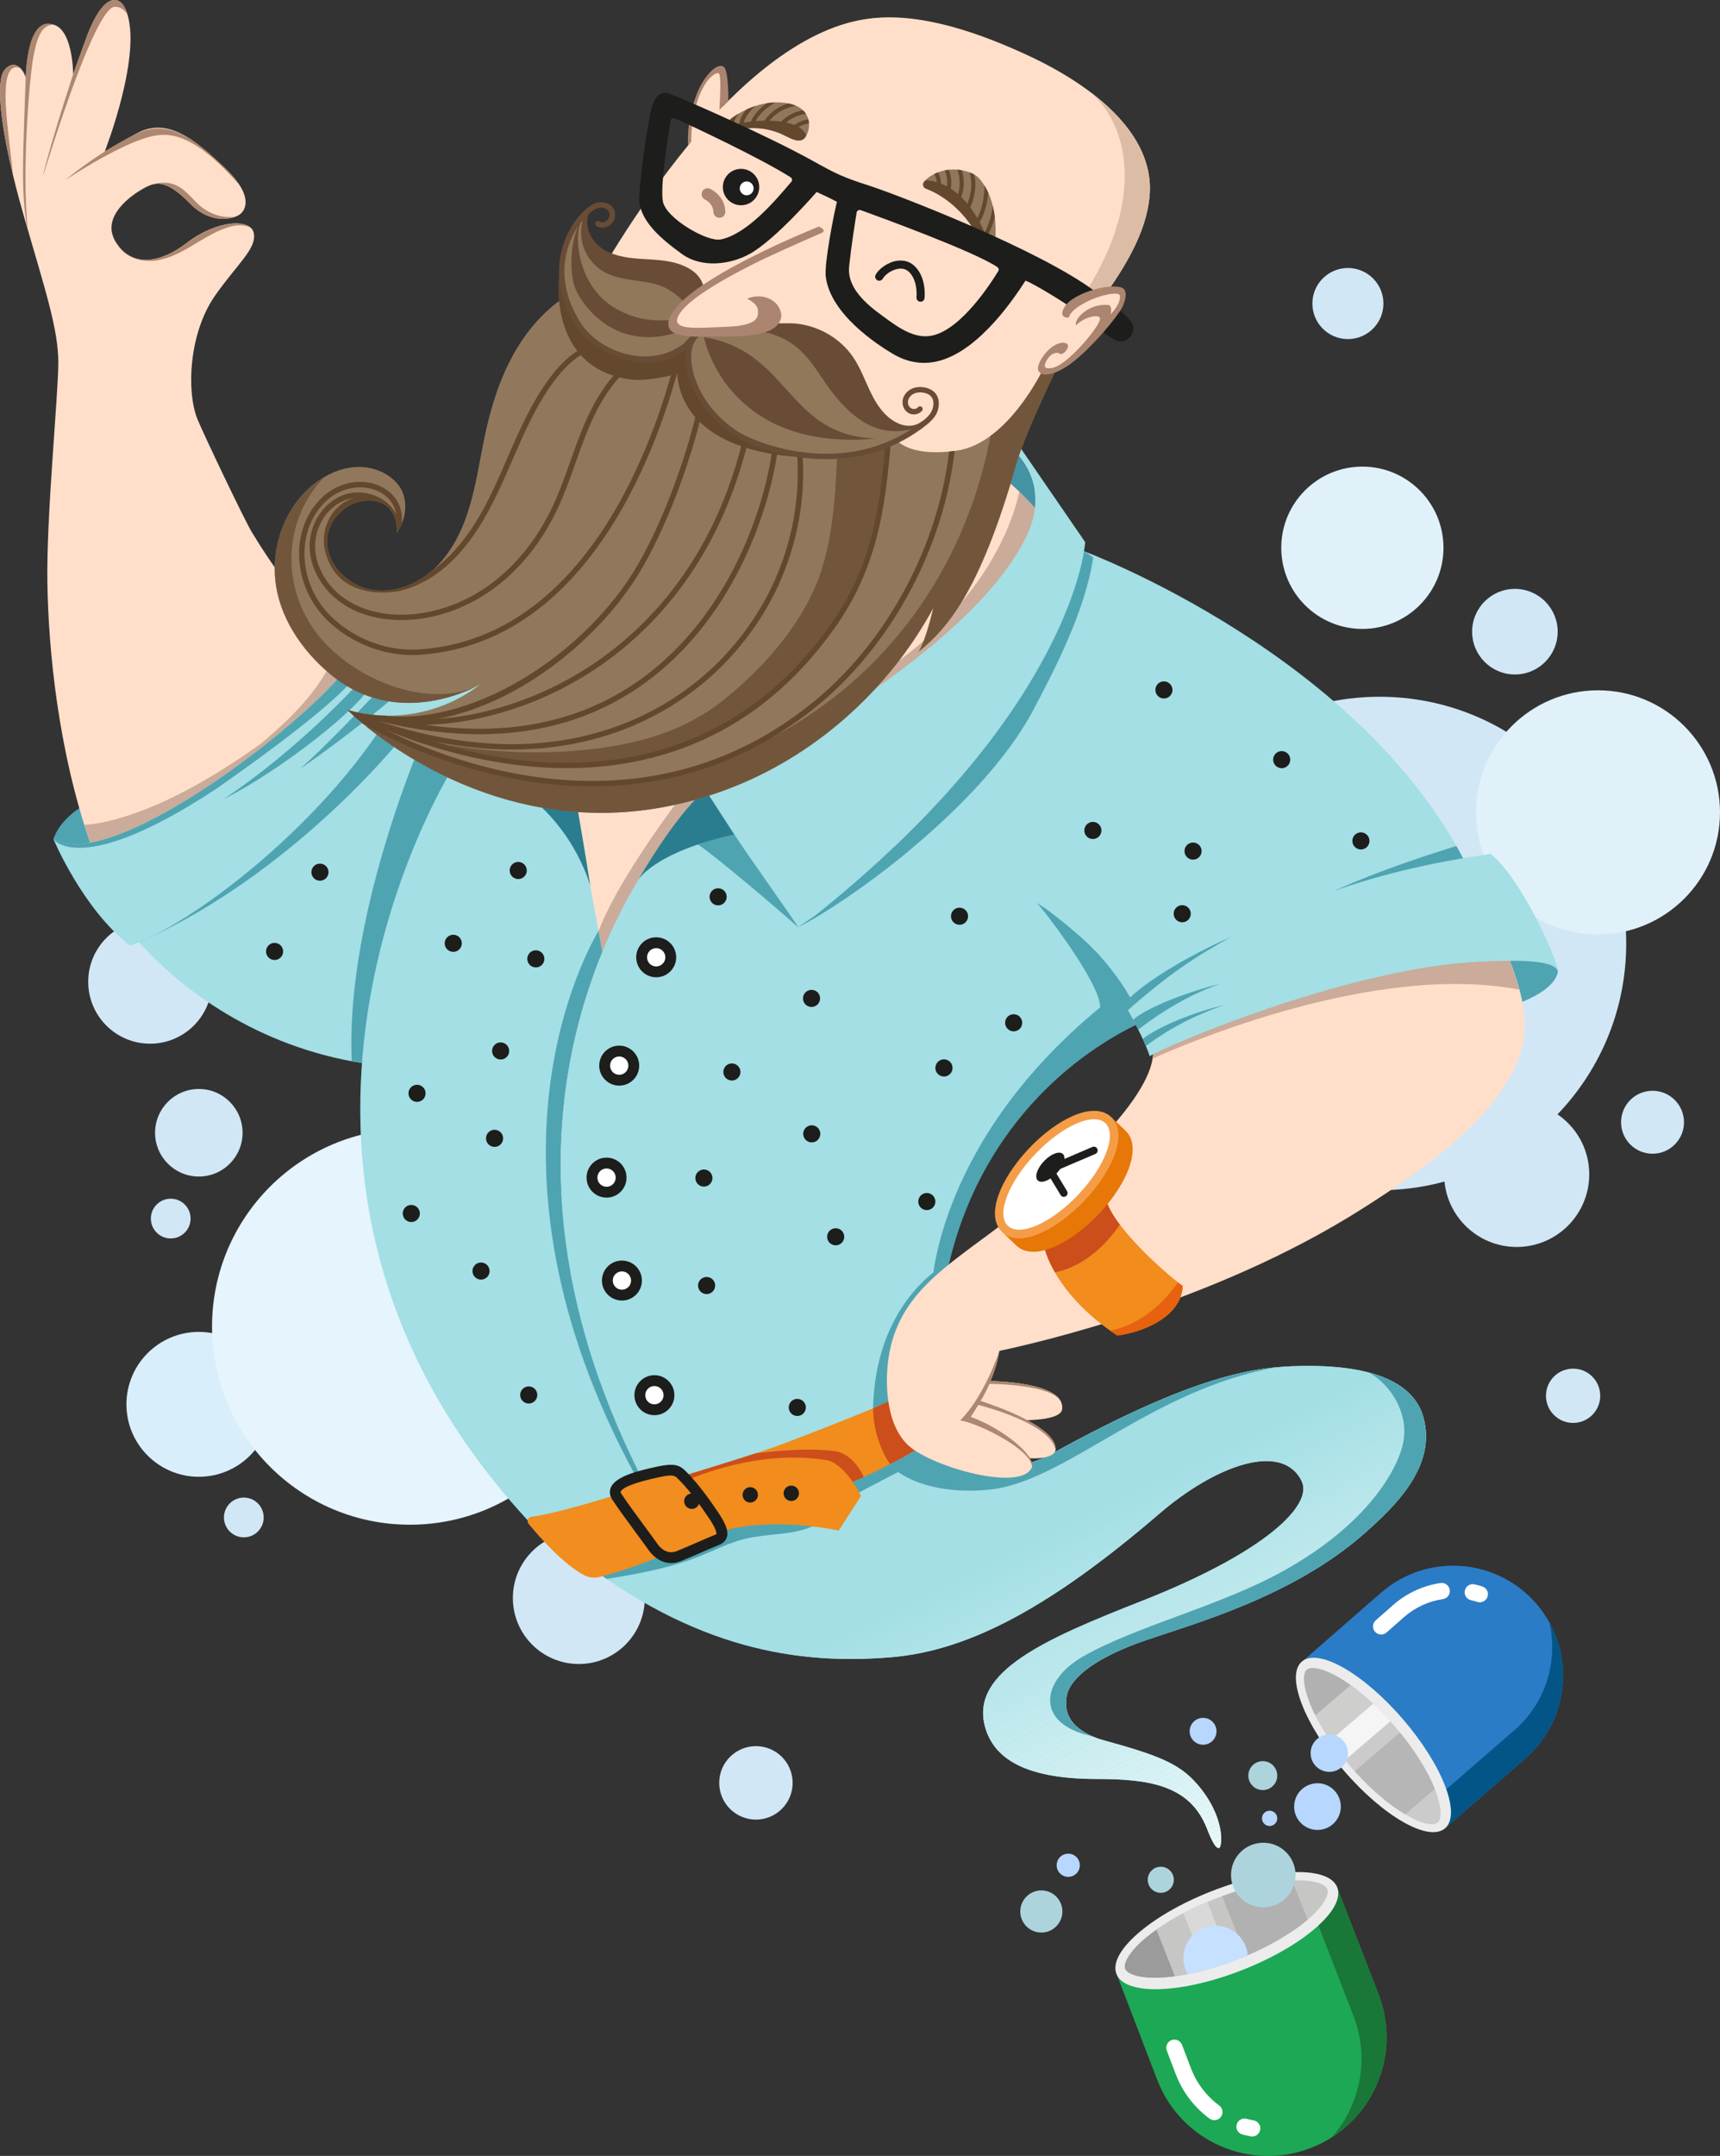 <?xml version="1.0" encoding="UTF-8"?> <svg xmlns="http://www.w3.org/2000/svg" xmlns:xlink="http://www.w3.org/1999/xlink" viewBox="0 0 317.66 397.95"><rect x="0" y="0" width="317.66" height="397.95" fill="#333333" stroke="none"/><defs><style>.cls-1{fill:#b0e4e9;}.cls-2{fill:#c3eaee;}.cls-3{fill:#ade3e8;}.cls-4{fill:#d3f0f2;}.cls-5{fill:#fff;}.cls-6{fill:#b7d7ff;}.cls-7{fill:#add4dd;}.cls-8{fill:#b4e5ea;}.cls-9{fill:#1da855;}.cls-10{fill:#e0f1fa;}.cls-11{fill:#bee8ed;}.cls-12{fill:#fdfefe;}.cls-13{fill:#e6f6f8;}.cls-14{fill:#a5e0e6;}.cls-15{fill:#d8f1f4;}.cls-16{fill:#a8e1e6;}.cls-17{fill:#cececd;}.cls-18{fill:#4fa4b2;}.cls-19{fill:#dbf2f5;}.cls-20{fill:#f5f5f5;}.cls-21{fill:#c1eaee;}.cls-22{fill:#daf2f4;}.cls-23{fill:#cccbcb;}.cls-24{fill:#edf9fa;}.cls-25{fill:#ddf3f5;}.cls-26{clip-path:url(#clippath-2);}.cls-27{isolation:isolate;}.cls-28{fill:#e4f6f7;}.cls-29{fill:#f0fafb;}.cls-30{fill:#f18c1d;}.cls-31{fill:#72563c;}.cls-32{fill:#aee3e8;}.cls-33{fill:#2a7d8f;}.cls-34{fill:#e1f4f6;}.cls-35{fill:#f1fafb;}.cls-36{fill:#ab856f;}.cls-37{fill:#d5f0f3;}.cls-38{fill:#b7b6b6;}.cls-39{fill:#e5f6f8;}.cls-40{fill:#f4fbfc;}.cls-41{fill:#f2fafb;}.cls-42{fill:#f6fcfc;}.cls-43{fill:#bce8ec;}.cls-44{fill:#b6e6ea;}.cls-45{fill:#035587;}.cls-46{fill:#c5e1ff;}.cls-47{fill:#ddbca6;}.cls-48{fill:#c4ebee;}.cls-49{fill:#def3f6;}.cls-50{fill:#91785b;}.cls-51{fill:#ceeef1;}.cls-52{fill:#694c36;}.cls-53{fill:#f8fdfd;}.cls-54{clip-path:url(#clippath-1);}.cls-55{fill:#bde8ec;}.cls-56{fill:#197738;}.cls-57{fill:#fcfefe;}.cls-58{fill:#f3fbfc;}.cls-59{fill:#f7fcfd;}.cls-60{fill:#cfeef2;}.cls-61{fill:#ace2e8;}.cls-62{fill:#f9fdfd;}.cls-63{fill:#bbe7ec;}.cls-64{fill:#e8610f;}.cls-65{fill:#b3e5ea;}.cls-66{fill:#eef9fa;}.cls-67{fill:#cbab99;}.cls-68{fill:#eff9fa;}.cls-69{fill:#dff4f6;}.cls-70{fill:#d2eff2;}.cls-71{fill:#fafdfe;}.cls-72{fill:#b9e7eb;}.cls-73{fill:#4493a5;}.cls-74{fill:#f28d1f;}.cls-75{fill:#a4dfe5;}.cls-76{fill:#b5e5ea;}.cls-77{fill:#e8f7f8;}.cls-78{fill:#b8e6eb;}.cls-79{fill:#afe3e8;}.cls-80{fill:#a9e1e7;}.cls-81{fill:#d0eff2;}.cls-82{fill:#d6f1f3;}.cls-83{fill:#d4f0f3;}.cls-84{fill:#f49d46;}.cls-85{fill:#e0f4f6;}.cls-86{fill:#f5fbfc;}.cls-87{fill:#e77707;}.cls-88{fill:#cbedf0;}.cls-89{fill:#dcf3f5;}.cls-90{fill:#c6ebef;}.cls-91{fill:#cdeef1;}.cls-92{clip-path:url(#clippath);}.cls-93{fill:#d9eefb;}.cls-94{fill:#b7e6eb;}.cls-95{fill:#c0e9ed;}.cls-96{fill:#e7f7f8;}.cls-97{fill:#aae1e7;}.cls-98{fill:#b1e4e9;}.cls-99{fill:none;}.cls-100{fill:#63482e;}.cls-101{fill:#ebf8f9;}.cls-102{fill:#ccedf1;}.cls-103{clip-path:url(#clippath-3);}.cls-104{fill:#c2eaee;}.cls-105{fill:#b1b1b1;}.cls-106{fill:#e2f5f7;}.cls-107{fill:#abe2e7;}.cls-108{fill:#c8ecf0;}.cls-109{fill:#b2e4e9;}.cls-110{fill:#a3dfe5;}.cls-111{fill:#eaf8f9;}.cls-112{fill:#a7e0e6;}.cls-113{fill:#ffdfca;}.cls-114{fill:#2a7cc6;}.cls-115{fill:#c9ecf0;}.cls-116{fill:#ad8770;}.cls-117{fill:#ecf8fa;}.cls-118{fill:#caedf0;}.cls-119{fill:#c5ebef;}.cls-120{fill:#d9d9d9;}.cls-121{fill:#91785c;}.cls-122{fill:#c7ecef;}.cls-123{fill:#bfe9ed;}.cls-124{fill:#d1e7f6;}.cls-125{fill:#e3f5f7;}.cls-126{fill:#e9f7f9;}.cls-127{fill:#cc4e1b;}.cls-128{fill:#9c9b9b;}.cls-129{mix-blend-mode:multiply;}.cls-130{fill:#ececec;}.cls-131{fill:#d7f1f4;}.cls-132{fill:#bae7ec;}.cls-133{fill:#1d1d1b;}.cls-134{fill:#c6c6c5;}.cls-135{fill:#e5f4fd;}.cls-136{fill:#d9f2f4;}.cls-137{fill:#fbfefe;}.cls-138{fill:#a6e0e6;}</style><clipPath id="clippath"><path class="cls-99" d="M262.89,261.64c-1.36-4.92-6.63-9.79-22.62-9.5-8.63,.16-19.5,1.62-45.88,16.12-7.3,4.01-19.79,4.98-18-6.75,.09-.58,.21-1.18,.35-1.78-23.53,9.08-47,18.36-70.54,27.43,22.38,17.47,41.58,20.17,58.56,18.72,14.62-1.25,29.92-9.78,49.38-26.5,10.39-8.93,22.66-13.33,26.25-6,2.17,4.42-6.65,13.13-29.5,22.12-17.67,6.95-31.67,12.98-29,23.12,1.73,6.58,8.5,9.75,20.75,9.75,9.75,0,17.15,1.21,20.25,9.12,.86,2.21,1.62,3.75,2.25,3.62s1.24-5.75-4.08-11.83c-3.26-3.73-7-5.25-17.17-8.04-3.77-1.04-7.85-3.39-6.88-8.25,.68-3.39,5.5-7.12,14.62-10.25s27.07-8.05,40.25-19.62c5.65-4.97,13.51-12.44,11-21.5Z"></path></clipPath><clipPath id="clippath-1"><path class="cls-99" d="M170.68,33.54c-.38,.42-.21,1.09,.32,1.28,1.74,.64,6.56,2.92,9.93,9.37,1.17,2.33,2.5,3.92,2.75,1.58s.83-8.71-2.92-12.92c-1.11-1.24-5.71-2.83-9.5,.08-.24,.24-.44,.44-.58,.59Z"></path></clipPath><clipPath id="clippath-2"><path class="cls-99" d="M134.55,24.44c2.1-.73,5.44-1.41,9.38,.12,1.55,.6,3.88,2.44,4.94,.56,1.06-1.88,.66-4.53-1.84-5.59s-7.17-1.1-11.91,2.28c-1.74,1.24-2.9,3.44-.56,2.62Z"></path></clipPath><clipPath id="clippath-3"><path class="cls-99" d="M105.3,54.21c-4.55,2.69-8.11,6.86-10.64,11.5s-4.07,9.76-5.16,14.93c-.89,4.23-1.5,8.53-2.72,12.68s-3.1,8.21-6.17,11.26c-3.07,3.05-7.46,4.96-11.74,4.32s-8.16-4.22-8.44-8.53,3.72-8.21,8.04-7.97c5.33,.29,4.83,5.92,4.83,5.92,1.92-2.67,2.06-6.39,.39-8.65s-4.54-3.47-7.34-3.48-5.54,1.1-7.82,2.75c-5.56,4.03-8.38,11.27-7.69,18.09,.69,6.83,4.8,12.9,10.05,17.32,12.86,10.83,27.77,1.99,27.77,1.99-6.79,5.33-16.2,7.14-24.48,4.7,0,0,29.26,29.77,69.78,14.78,16.19-5.99,30.04-18.19,38.42-33.63,0,0-1.28,5.75-2.7,8.09,5.17-4.25,11.25-10.83,18-34.58,1.75-6.13,7.88-18.5,7.88-18.5l-2.12-.62s-6.25,14.29-15.92,16.46c-3.67,.67-13.17,1.58-13.92-5.92-7.92,6.5-20.75-1.5-20.75-1.5l-16.58-14.67-11.92-4.08-9.04-2.65Z"></path></clipPath></defs><g class="cls-27"><g id="Layer_2"><g id="_Слой_1"><g><g class="cls-129"><circle class="cls-124" cx="254.8" cy="174.15" r="45.54"></circle></g><g class="cls-129"><circle class="cls-10" cx="295.13" cy="149.95" r="22.53"></circle></g><g class="cls-129"><circle class="cls-10" cx="251.61" cy="101.11" r="14.98"></circle></g><g class="cls-129"><circle class="cls-124" cx="279.78" cy="116.6" r="7.9"></circle></g><g class="cls-129"><circle class="cls-124" cx="305.2" cy="207.15" r="5.81"></circle></g><g class="cls-129"><circle class="cls-124" cx="290.53" cy="257.64" r="5.01"></circle></g><g class="cls-129"><circle class="cls-124" cx="139.61" cy="329.09" r="6.78"></circle></g><g class="cls-129"><circle class="cls-124" cx="106.9" cy="294.97" r="12.18"></circle></g><g class="cls-129"><circle class="cls-93" cx="36.72" cy="259.22" r="13.37"></circle></g><g class="cls-129"><circle class="cls-124" cx="27.72" cy="181.22" r="11.43"></circle></g><g class="cls-129"><circle class="cls-124" cx="36.72" cy="209.09" r="8.08"></circle></g><g class="cls-129"><circle class="cls-124" cx="31.53" cy="224.93" r="3.67"></circle></g><g class="cls-129"><circle class="cls-124" cx="45.03" cy="280.1" r="3.67"></circle></g><g class="cls-129"><circle class="cls-135" cx="75.71" cy="244.89" r="36.55"></circle></g><g class="cls-129"><circle class="cls-124" cx="248.94" cy="56.03" r="6.56"></circle></g><g class="cls-129"><circle class="cls-124" cx="280.11" cy="216.77" r="13.4"></circle></g><g><g><path class="cls-110" d="M262.89,261.64c-1.36-4.92-6.63-9.79-22.62-9.5-8.63,.16-19.5,1.62-45.88,16.12-7.3,4.01-19.79,4.98-18-6.75,.13-.88,.35-1.79,.6-2.7-4.82,2.19-9.5,4.53-13.98,7.76-6.18,4.45-12.26,8.29-19.36,11.11-12.2,4.85-25.19,6.93-38.11,8.97,22.66,17.94,42.07,20.71,59.22,19.24,14.62-1.25,29.92-9.78,49.38-26.5,10.39-8.93,22.66-13.33,26.25-6,2.17,4.42-6.65,13.13-29.5,22.12-17.67,6.95-31.67,12.98-29,23.12,1.73,6.58,8.5,9.75,20.75,9.75,9.75,0,17.15,1.21,20.25,9.12,.86,2.21,1.62,3.75,2.25,3.62s1.24-5.75-4.08-11.83c-3.26-3.73-7-5.25-17.17-8.04-3.77-1.04-7.85-3.39-6.88-8.25,.68-3.39,5.5-7.12,14.62-10.25s27.07-8.05,40.25-19.62c5.65-4.97,13.51-12.44,11-21.5Z"></path><g class="cls-92"><polygon class="cls-12" points="265.37 341.26 265.4 341.25 265.4 341.26 265.37 341.26"></polygon><polygon class="cls-57" points="263.21 341.26 265.4 340.19 265.4 341.25 265.37 341.26 263.21 341.26"></polygon><polygon class="cls-137" points="261.05 341.26 265.4 339.13 265.4 340.19 263.21 341.26 261.05 341.26"></polygon><polygon class="cls-71" points="258.89 341.26 265.4 338.07 265.4 339.13 261.05 341.26 258.89 341.26"></polygon><polygon class="cls-62" points="256.73 341.26 265.4 337.01 265.4 338.07 258.89 341.26 256.73 341.26"></polygon><polygon class="cls-53" points="254.58 341.26 265.4 335.96 265.4 337.01 256.73 341.26 254.58 341.26"></polygon><polygon class="cls-59" points="252.42 341.26 265.4 334.9 265.4 335.96 254.58 341.26 252.42 341.26"></polygon><polygon class="cls-42" points="250.26 341.26 265.4 333.84 265.4 334.9 252.42 341.26 250.26 341.26"></polygon><polygon class="cls-86" points="248.1 341.26 265.4 332.78 265.4 333.84 250.26 341.26 248.1 341.26"></polygon><polygon class="cls-40" points="245.94 341.26 265.4 331.72 265.4 332.78 248.1 341.26 245.94 341.26"></polygon><polygon class="cls-58" points="243.78 341.26 265.4 330.66 265.4 331.72 245.94 341.26 243.78 341.26"></polygon><polygon class="cls-41" points="241.63 341.26 265.4 329.6 265.4 330.66 243.78 341.26 241.63 341.26"></polygon><polygon class="cls-35" points="239.47 341.26 265.4 328.55 265.4 329.6 241.63 341.26 239.47 341.26"></polygon><polygon class="cls-29" points="237.31 341.26 265.4 327.49 265.4 328.55 239.47 341.26 237.31 341.26"></polygon><polygon class="cls-68" points="235.15 341.26 265.4 326.43 265.4 327.49 237.31 341.26 235.15 341.26"></polygon><polygon class="cls-66" points="232.99 341.26 265.4 325.37 265.4 326.43 235.15 341.26 232.99 341.26"></polygon><polygon class="cls-24" points="230.84 341.26 265.4 324.31 265.4 325.37 232.99 341.26 230.84 341.26"></polygon><polygon class="cls-117" points="228.68 341.26 265.4 323.25 265.4 324.31 230.84 341.26 228.68 341.26"></polygon><polygon class="cls-101" points="226.52 341.26 265.4 322.2 265.4 323.25 228.68 341.26 226.52 341.26"></polygon><polygon class="cls-111" points="224.36 341.26 265.4 321.14 265.4 322.2 226.52 341.26 224.36 341.26"></polygon><polygon class="cls-126" points="222.2 341.26 265.4 320.08 265.4 321.14 224.36 341.26 222.2 341.26"></polygon><polygon class="cls-77" points="220.04 341.26 265.4 319.02 265.4 320.08 222.2 341.26 220.04 341.26"></polygon><polygon class="cls-96" points="217.89 341.26 265.4 317.96 265.4 319.02 220.04 341.26 217.89 341.26"></polygon><polygon class="cls-13" points="215.73 341.26 265.4 316.9 265.4 317.96 217.89 341.26 215.73 341.26"></polygon><polygon class="cls-39" points="213.57 341.26 265.4 315.84 265.4 316.9 215.73 341.26 213.57 341.26"></polygon><polygon class="cls-28" points="211.41 341.26 265.4 314.79 265.4 315.84 213.57 341.26 211.41 341.26"></polygon><polygon class="cls-125" points="209.25 341.26 265.4 313.73 265.4 314.79 211.41 341.26 209.25 341.26"></polygon><polygon class="cls-106" points="207.09 341.26 265.4 312.67 265.4 313.73 209.25 341.26 207.09 341.26"></polygon><polygon class="cls-34" points="204.94 341.26 265.4 311.61 265.4 312.67 207.09 341.26 204.94 341.26"></polygon><polygon class="cls-85" points="202.78 341.26 265.4 310.55 265.4 311.61 204.94 341.26 202.78 341.26"></polygon><polygon class="cls-69" points="200.62 341.26 265.4 309.49 265.4 310.55 202.78 341.26 200.62 341.26"></polygon><polygon class="cls-49" points="198.46 341.26 265.4 308.43 265.4 309.49 200.62 341.26 198.46 341.26"></polygon><polygon class="cls-25" points="196.3 341.26 265.4 307.38 265.4 308.43 198.46 341.26 196.3 341.26"></polygon><polygon class="cls-89" points="194.15 341.26 265.4 306.32 265.4 307.38 196.3 341.26 194.15 341.26"></polygon><polygon class="cls-19" points="191.99 341.26 265.4 305.26 265.4 306.32 194.15 341.26 191.99 341.26"></polygon><polygon class="cls-22" points="189.83 341.26 265.4 304.2 265.4 305.26 191.99 341.26 189.83 341.26"></polygon><polygon class="cls-136" points="187.67 341.26 265.4 303.14 265.4 304.2 189.83 341.26 187.67 341.26"></polygon><polygon class="cls-15" points="185.51 341.26 265.4 302.08 265.4 303.14 187.67 341.26 185.51 341.26"></polygon><polygon class="cls-131" points="183.35 341.26 265.4 301.03 265.4 302.08 185.51 341.26 183.35 341.26"></polygon><polygon class="cls-82" points="181.2 341.26 265.4 299.97 265.4 301.03 183.35 341.26 181.2 341.26"></polygon><polygon class="cls-37" points="179.04 341.26 265.4 298.91 265.4 299.97 181.2 341.26 179.04 341.26"></polygon><polygon class="cls-83" points="176.88 341.26 265.4 297.85 265.4 298.91 179.04 341.26 176.88 341.26"></polygon><polygon class="cls-4" points="174.72 341.26 265.4 296.79 265.4 297.85 176.88 341.26 174.72 341.26"></polygon><polygon class="cls-70" points="172.56 341.26 265.4 295.73 265.4 296.79 174.72 341.26 172.56 341.26"></polygon><polygon class="cls-81" points="170.4 341.26 265.4 294.67 265.4 295.73 172.56 341.26 170.4 341.26"></polygon><polygon class="cls-60" points="168.25 341.26 265.4 293.62 265.4 294.67 170.4 341.26 168.25 341.26"></polygon><polygon class="cls-51" points="166.09 341.26 265.4 292.56 265.4 293.62 168.25 341.26 166.09 341.26"></polygon><polygon class="cls-91" points="163.93 341.26 265.4 291.5 265.4 292.56 166.09 341.26 163.93 341.26"></polygon><polygon class="cls-102" points="161.77 341.26 265.4 290.44 265.4 291.5 163.93 341.26 161.77 341.26"></polygon><polygon class="cls-88" points="159.61 341.26 265.4 289.38 265.4 290.44 161.77 341.26 159.61 341.26"></polygon><polygon class="cls-118" points="157.46 341.26 265.4 288.32 265.4 289.38 159.61 341.26 157.46 341.26"></polygon><polygon class="cls-115" points="155.3 341.26 265.4 287.26 265.4 288.32 157.46 341.26 155.3 341.26"></polygon><polygon class="cls-108" points="153.14 341.26 265.4 286.21 265.4 287.26 155.3 341.26 153.14 341.26"></polygon><polygon class="cls-122" points="150.98 341.26 265.4 285.15 265.4 286.21 153.14 341.26 150.98 341.26"></polygon><polygon class="cls-90" points="148.82 341.26 265.4 284.09 265.4 285.15 150.98 341.26 148.82 341.26"></polygon><polygon class="cls-119" points="146.66 341.26 265.4 283.03 265.4 284.09 148.82 341.26 146.66 341.26"></polygon><polygon class="cls-48" points="144.51 341.26 265.4 281.97 265.4 283.03 146.66 341.26 144.51 341.26"></polygon><polygon class="cls-2" points="142.35 341.26 265.4 280.91 265.4 281.97 144.51 341.26 142.35 341.26"></polygon><polygon class="cls-104" points="140.19 341.26 265.4 279.86 265.4 280.91 142.35 341.26 140.19 341.26"></polygon><polygon class="cls-21" points="138.03 341.26 265.4 278.8 265.4 279.86 140.19 341.26 138.03 341.26"></polygon><polygon class="cls-95" points="135.87 341.26 265.4 277.74 265.4 278.8 138.03 341.26 135.87 341.26"></polygon><polygon class="cls-123" points="133.71 341.26 265.4 276.68 265.4 277.74 135.87 341.26 133.71 341.26"></polygon><polygon class="cls-11" points="131.56 341.26 265.4 275.62 265.4 276.68 133.71 341.26 131.56 341.26"></polygon><polygon class="cls-55" points="130.51 341.26 130.3 340.82 265.4 274.56 265.4 275.62 131.56 341.26 130.51 341.26"></polygon><polygon class="cls-43" points="130.3 340.82 129.88 339.97 265.4 273.5 265.4 274.56 130.3 340.82"></polygon><polygon class="cls-63" points="129.88 339.97 129.46 339.12 265.4 272.45 265.4 273.5 129.88 339.97"></polygon><polygon class="cls-132" points="129.46 339.12 129.04 338.26 265.4 271.39 265.4 272.45 129.46 339.12"></polygon><polygon class="cls-72" points="129.04 338.26 128.62 337.41 265.4 270.33 265.4 271.39 129.04 338.26"></polygon><polygon class="cls-78" points="128.62 337.41 128.2 336.56 265.4 269.27 265.4 270.33 128.62 337.41"></polygon><polygon class="cls-94" points="128.2 336.56 127.78 335.7 265.4 268.21 265.4 269.27 128.2 336.56"></polygon><polygon class="cls-44" points="127.78 335.7 127.37 334.85 265.4 267.15 265.4 268.21 127.78 335.7"></polygon><polygon class="cls-76" points="127.37 334.85 126.95 334 265.4 266.09 265.4 267.15 127.37 334.85"></polygon><polygon class="cls-8" points="126.95 334 126.53 333.14 265.4 265.04 265.4 266.09 126.95 334"></polygon><polygon class="cls-65" points="126.53 333.14 126.11 332.29 265.4 263.98 265.4 265.04 126.53 333.14"></polygon><polygon class="cls-109" points="126.11 332.29 125.69 331.44 265.4 262.92 265.4 263.98 126.11 332.29"></polygon><polygon class="cls-98" points="125.69 331.44 125.27 330.59 265.4 261.86 265.4 262.92 125.69 331.44"></polygon><polygon class="cls-1" points="125.27 330.59 124.86 329.73 265.4 260.8 265.4 261.86 125.27 330.59"></polygon><polygon class="cls-79" points="124.86 329.73 124.44 328.88 265.27 259.81 265.4 260.07 265.4 260.8 124.86 329.73"></polygon><rect class="cls-32" x="116.21" y="293.44" width="156.86" height=".95" transform="translate(-109.54 115.74) rotate(-26.13)"></rect><rect class="cls-3" x="115.8" y="292.59" width="156.86" height=".95" transform="translate(-109.2 115.47) rotate(-26.13)"></rect><rect class="cls-61" x="115.38" y="291.73" width="156.86" height=".95" transform="translate(-108.87 115.2) rotate(-26.13)"></rect><rect class="cls-107" x="114.96" y="290.88" width="156.86" height=".95" transform="translate(-108.54 114.92) rotate(-26.13)"></rect><rect class="cls-97" x="114.54" y="290.03" width="156.86" height=".95" transform="translate(-108.2 114.65) rotate(-26.13)"></rect><rect class="cls-80" x="114.12" y="289.17" width="156.86" height=".95" transform="translate(-107.87 114.38) rotate(-26.13)"></rect><rect class="cls-16" x="113.7" y="288.32" width="156.86" height=".95" transform="translate(-107.54 114.11) rotate(-26.13)"></rect><rect class="cls-112" x="113.29" y="287.47" width="156.86" height=".95" transform="translate(-107.21 113.84) rotate(-26.13)"></rect><rect class="cls-138" x="112.87" y="286.61" width="156.86" height=".95" transform="translate(-106.87 113.57) rotate(-26.13)"></rect><polygon class="cls-14" points="120.67 321.2 120.25 320.35 259.92 251.85 261.37 251.85 261.5 252.13 120.67 321.2"></polygon><polygon class="cls-75" points="120.25 320.35 119.83 319.49 257.76 251.85 259.92 251.85 120.25 320.35"></polygon><polygon class="cls-110" points="119.83 319.49 119.42 318.64 255.61 251.85 257.76 251.85 119.83 319.49"></polygon><polygon class="cls-110" points="119.42 318.64 106.21 291.71 106.21 251.85 255.61 251.85 119.42 318.64"></polygon></g><path class="cls-18" d="M134.56,276.72l-12.42,2.5-13.92,7.75,1.57,2.89c.76,.55,1.51,1.07,2.26,1.59,5.79-.95,11.61-1.99,17.06-4.15,2.81-1.12,5.52-2.53,8.45-3.25,3.07-.75,6.27-.72,9.37-1.35s6.27-2.1,7.74-4.89l-11.2-1-8.92-.08Z"></path><path class="cls-18" d="M156.83,276.44l13.5-7.07c.77-.4,1.61-.89,1.82-1.73,.24-.92-.46-1.89-1.34-2.25s-1.89-.23-2.81,.02c-2.13,.56-4.06,1.68-5.96,2.79-2.61,1.52-5.22,3.05-7.82,4.57-.54,.31-1.11,.66-1.34,1.24-.34,.85,.25,1.85,1.06,2.28s1.77,.44,2.68,.44l.2-.29Z"></path><path class="cls-18" d="M194.39,268.26c-7.3,4.01-19.79,4.98-18-6.75,.22-1.44,.62-2.94,1.14-4.44-2.43,1.59-12.86,6.35-15.61,7.14-.72,7.21,8.94,12.01,20.92,10.74,13.99-1.48,29.69-18.48,52.93-22.57-8.12,.76-19.34,3.77-41.37,15.89Z"></path><path class="cls-18" d="M262.89,261.64c-.91-3.3-3.59-6.58-10.1-8.29,3.04,1.56,7.07,6.2,6.51,11.96-.42,4.4-5.42,15.17-21.92,24.46-11.89,6.7-27.24,10.22-37.38,16-7.38,4.21-8.88,11.75,.38,14.38,.48,.14,.93,.26,1.38,.39-3-1.28-5.54-3.57-4.75-7.52,.68-3.39,5.5-7.12,14.62-10.25s27.07-8.05,40.25-19.62c5.65-4.97,13.51-12.44,11-21.5Z"></path></g><g><path class="cls-18" d="M17.34,155.75c-1.18-1.98-1.73-4.39-2.69-6.58-4.12,2.8-4.77,5.73-4.77,5.73l1.88,2.69,7.98-1.35c-1.14,.06-1.21-.45-2.39-.49Z"></path><path class="cls-113" d="M46.5,98.21c-1.48-2.48-8.9-18.07-10-20.75-2.12-5.15-1.62-15.96,3.21-22.88,4.13-5.9,7.67-8.62,7.17-11.5s-6.92-2.46-12.38,1.75c-4.51,3.48-9.92,4.83-13.05-.04s3.17-8.96,5.04-10c2.22-1.23,4.09-1.82,8.62,2.79,3.94,4,8,2.79,9.12,2.04s2.75-3.46-2.75-8.67-10.62-9.5-16.38-6.25l-5.75,3.25S26.57,9.53,23.21,1.75c-1.2-2.77-4.33-3.25-7.58,6.08-.61,1.74-2.12,5.88-2.12,5.88,0,0,0-8.88-4.12-9.25-1.73-.16-4.38,1.75-4.62,9.88-.72-2.19-2.41-3.3-3.97-1.38S-.24,23.8,4.5,40.21c3.86,13.34,6.28,20.59,6.27,26.73s-2.22,28.26-2.02,40.64,1.96,30.83,7.96,48.17c22-5.33,49.54-31.22,49.54-31.22,0,0-12.71-14.53-19.75-26.32Z"></path><path class="cls-67" d="M16.71,155.75c22-5.33,49.54-31.22,49.54-31.22,0,0-1.65-1.89-4.1-4.86-1.99,6.33-7.25,11.97-13.99,17.61-17.62,12.64-28.47,14.71-32.6,14.99,.36,1.16,.74,2.32,1.14,3.47Z"></path><path class="cls-116" d="M12.05,33.25s11.43-7.66,17.11-8.29c2.32-.26,6.8-.29,15.14,9.29,0,0,0-.02,0-.02-.6-.96-1.49-2.04-2.79-3.27-5.29-5.01-10.28-9.25-16.38-6.25-7.19,3.53-13.08,8.54-13.08,8.54Z"></path><g><path class="cls-116" d="M21.09,1.25c1.28-.05,2.06,.72,2.5,1.58-.08-.24-.28-.86-.38-1.08-1.2-2.77-4.33-3.25-7.58,6.08-.61,1.74-1.64,4.39-2.12,5.88-1.54,4.67-5,15.72-5.58,18.88,0,0,9.25-30.75,13.17-31.33Z"></path><path class="cls-116" d="M23.87,4.08c0,.17,.02,.33,0,.5-.01,.24,.03,.34,.11,.33-.03-.28-.07-.56-.12-.83Z"></path></g><path class="cls-116" d="M9.82,4.55S5.21,2.09,4.75,14.34s-.5,15.17-.5,17.75,.17,7.43,.88,10.06c-1.12-10.12,.25-27.41,1.04-31.69s1.77-5.75,3.65-5.92Z"></path><path class="cls-116" d="M.79,12.96c-1.29,1.6-1.14,7.97,1.62,19.38C1.62,24.63-.1,14.88,2.13,12.76c.79-.71,1.69-.18,1.92,.17-.85-1.15-2.1-1.41-3.26,.03Z"></path><path class="cls-110" d="M73.42,128.87c-12.4,21.59-36.39,40.44-47.74,45.05,7.65,8.52,21.57,19.28,41.57,22.37,19.25-27,30.75-71.08,30.75-71.08,0,0-13.5-.17-24.58,3.67Z"></path><path class="cls-18" d="M25.68,173.92s22.32-13.3,42.74-40.13c2.5,1.08,5.46,2.79,5.46,2.79,0,0-19.96,24.96-48.19,37.34Z"></path><circle class="cls-133" cx="59.09" cy="160.99" r="1.58"></circle><circle class="cls-133" cx="50.71" cy="175.62" r="1.58"></circle><path class="cls-18" d="M79.87,133.43l-.49-.14s-15.68,34.3-14.42,62.58c.76,.14,1.52,.3,2.3,.42,3.66-5.13,6.74-10.45,9.34-15.7l12.07-36.05c.89-4.57,1.18-7.34,1.18-7.34,0,0-4.92-1.38-9.97-3.77Z"></path><g><path class="cls-110" d="M9.88,154.91s5.38,12.88,14.12,19.62c10.62-3.38,37-22.75,49.88-45.88-1.69-1.31-8.12-7.56-8.12-8.69,.62,5.56-43.5,42.06-55.88,34.94Z"></path><path class="cls-18" d="M39.92,145.62c9.08-6.33,24-17.25,26.33-21.67,.74-1.4,.08-1.97-1.15-2.12-5.5,9.2-43.82,39.64-55.22,33.07,0,0,4.88,7.29,30.04-9.29Z"></path><path class="cls-18" d="M66.09,126.2s-10.9,12.08-24.83,21.33c10.71-5.38,25.5-17.08,27.33-21.25,.92-2.42-2.5-.08-2.5-.08Z"></path><path class="cls-18" d="M69.82,127.54s-10.88,11.5-14.31,14.25c2.12-1.12,17.27-12.65,17.58-13.58s-3.27-.67-3.27-.67Z"></path></g><path class="cls-116" d="M25.56,35.37c.37-.24,.7-.43,.95-.57,2.22-1.23,4.09-1.82,8.62,2.79,3.28,3.34,6.65,3.05,8.33,2.43-.14,.02-.28,.04-.43,.05-2.05,.12-4.14-.54-5.76-1.81-1.64-1.29-2.82-3.19-4.72-4.05-2.01-.92-4.44-.43-6.33,.7-.23,.14-.44,.31-.66,.47Z"></path><path class="cls-116" d="M34.51,44.84c-4.45,3.43-9.75,4.78-12.9,.16,1.17,2.2,3.87,3.29,6.37,3.16,2.55-.13,4.93-1.3,7.13-2.59,2.2-1.29,4.35-2.74,6.77-3.54,1.29-.43,2.73-.66,4.01-.17,.14,.06,.28,.13,.42,.2-1.76-1.65-7.13-.83-11.8,2.77Z"></path></g><path class="cls-113" d="M100.76,143.78l6.5,36.25,15.75-2.5,20-23.62-2.38-19.75s-27,3.12-27.38,3.38-12.5,6.25-12.5,6.25Z"></path><path class="cls-67" d="M126.64,145.91s-15.97,20.49-17.19,30,25.32,6.75,25.32,6.75l8-23.12-.88-12.5-8.88-6.12-6.38,5Z"></path><path class="cls-110" d="M209.98,189.05l3.02-16.51-31.5-29.5s-10.69-4.02-25.33-7.71c-12.99,3.03-27.13,9.71-36.31,23.88-16.29,25.17-27.11,66.58,.99,118.12,17.86-6.41,34.71-12.66,52.15-20.04-1.17-37.33,17.08-58.75,36.98-68.24Z"></path><path class="cls-18" d="M174.5,233.41s-14.5,7.71-13.17,30.38c7.67-6.33,13.33-11.67,13.33-11.67l-.17-18.71Z"></path><path class="cls-113" d="M184.51,82.16l10.25,13.5-3.38,15.88-37.62,26.25-17.5-2.75s25.62-32.75,26.25-33,22-19.88,22-19.88Z"></path><path class="cls-67" d="M188.51,89.28s-2.12,20.5-28.5,36.75c-18,16.38-8.25,15.5-8.25,15.5l25-12,17.5-26.38-1-11.5-4.75-2.38Z"></path><path class="cls-18" d="M201.91,102.89c-1.08-.76-1.7-1.15-1.7-1.15,0,0,0,0,0,.01-.03,.2-.07,.42-.12,.66,0,.04-.01,.07-.02,.11-.04,.23-.09,.48-.15,.74-.01,.05-.02,.1-.03,.15-.06,.25-.12,.52-.18,.8-.01,.05-.03,.11-.04,.16-.06,.26-.13,.54-.21,.82-.02,.09-.05,.18-.07,.27-.08,.29-.16,.6-.25,.92-.03,.12-.07,.24-.1,.36-.09,.32-.19,.64-.3,.98-.04,.13-.09,.27-.13,.4-.1,.3-.2,.62-.31,.94-.06,.17-.12,.35-.18,.53-.1,.29-.21,.6-.32,.9-.06,.16-.11,.31-.17,.48-.14,.38-.29,.77-.45,1.16-.07,.19-.15,.38-.23,.57-.16,.4-.33,.8-.5,1.21-.09,.21-.18,.41-.27,.62-.16,.37-.33,.75-.5,1.13-.11,.25-.23,.51-.35,.77-.16,.34-.32,.68-.48,1.02-.14,.28-.27,.57-.42,.86-.19,.39-.39,.78-.59,1.18-.12,.24-.25,.49-.38,.74-.25,.47-.5,.96-.77,1.44-.14,.25-.28,.51-.42,.77-.27,.49-.55,.99-.85,1.5-.15,.26-.3,.52-.45,.78-.24,.4-.48,.81-.73,1.22-.21,.35-.42,.7-.64,1.05-.27,.43-.55,.87-.83,1.32-.18,.28-.35,.55-.53,.83-.36,.55-.74,1.12-1.12,1.68-.19,.29-.39,.58-.59,.87-.4,.58-.8,1.16-1.23,1.75-.2,.28-.41,.57-.61,.85-.36,.49-.73,.99-1.1,1.5-.27,.36-.54,.72-.82,1.08-.38,.5-.78,1.01-1.18,1.52-.22,.28-.44,.57-.67,.85-.51,.64-1.04,1.29-1.57,1.94-.25,.3-.5,.6-.75,.9-.55,.66-1.12,1.32-1.7,1.99-.25,.29-.51,.59-.77,.88-.55,.62-1.11,1.25-1.68,1.88-.29,.32-.58,.64-.88,.96-.54,.59-1.1,1.18-1.66,1.78-.25,.26-.49,.52-.75,.79-.7,.73-1.42,1.46-2.15,2.19-.29,.29-.58,.59-.88,.88-.74,.74-1.5,1.48-2.28,2.22-.3,.29-.6,.58-.91,.87-.81,.77-1.63,1.54-2.48,2.32-.27,.25-.55,.49-.82,.74-.75,.69-1.52,1.37-2.31,2.07-.28,.25-.56,.5-.85,.75-.9,.78-1.82,1.57-2.75,2.36-.32,.27-.64,.54-.97,.82-.97,.81-1.96,1.62-2.97,2.44-.34,.28-.69,.56-1.04,.84-.23,.19-3.09,2.07-3.33,2.25,8.33-4.1,33.38-21.55,43.21-39.67,4.27-8.01,9.81-18.79,11.27-28.52Z"></path><path class="cls-110" d="M118.89,273.6c-20.49-39.87-17.74-73.47-7.67-97.89,0,0,0,0,0,0-1.22-6.92-3.29-18.09-3.29-18.09l-5.93-13.67-18.25-2.41s-47.16,74.41,14.63,140.08l22.48-4.29c-.63-1.15-1.23-2.3-1.82-3.44-.05-.09-.1-.19-.15-.28Z"></path><g><circle class="cls-5" cx="120.86" cy="257.54" r="2.69"></circle><path class="cls-133" d="M120.86,261.22c-2.03,0-3.69-1.65-3.69-3.69s1.65-3.69,3.69-3.69,3.69,1.65,3.69,3.69-1.65,3.69-3.69,3.69Zm0-5.38c-.93,0-1.69,.76-1.69,1.69s.76,1.69,1.69,1.69,1.69-.76,1.69-1.69-.76-1.69-1.69-1.69Z"></path></g><g><circle class="cls-5" cx="114.86" cy="236.37" r="2.69"></circle><path class="cls-133" d="M114.86,240.06c-2.03,0-3.69-1.65-3.69-3.69s1.65-3.69,3.69-3.69,3.69,1.65,3.69,3.69-1.65,3.69-3.69,3.69Zm0-5.38c-.93,0-1.69,.76-1.69,1.69s.76,1.69,1.69,1.69,1.69-.76,1.69-1.69-.76-1.69-1.69-1.69Z"></path></g><g><circle class="cls-5" cx="112.02" cy="217.37" r="2.69"></circle><path class="cls-133" d="M112.02,221.06c-2.03,0-3.69-1.65-3.69-3.69s1.65-3.69,3.69-3.69,3.69,1.65,3.69,3.69-1.65,3.69-3.69,3.69Zm0-5.38c-.93,0-1.69,.76-1.69,1.69s.76,1.69,1.69,1.69,1.69-.76,1.69-1.69-.76-1.69-1.69-1.69Z"></path></g><g><circle class="cls-5" cx="114.36" cy="196.7" r="2.69"></circle><path class="cls-133" d="M114.36,200.39c-2.03,0-3.69-1.65-3.69-3.69s1.65-3.69,3.69-3.69,3.69,1.65,3.69,3.69-1.65,3.69-3.69,3.69Zm0-5.38c-.93,0-1.69,.76-1.69,1.69s.76,1.69,1.69,1.69,1.69-.76,1.69-1.69-.76-1.69-1.69-1.69Z"></path></g><g><circle class="cls-5" cx="121.19" cy="176.7" r="2.69"></circle><path class="cls-133" d="M121.19,180.39c-2.03,0-3.69-1.65-3.69-3.69s1.65-3.69,3.69-3.69,3.69,1.65,3.69,3.69-1.65,3.69-3.69,3.69Zm0-5.38c-.93,0-1.69,.76-1.69,1.69s.76,1.69,1.69,1.69,1.69-.76,1.69-1.69-.76-1.69-1.69-1.69Z"></path></g><path class="cls-18" d="M119.04,273.88c-.05-.09-.1-.19-.15-.28-20.49-39.87-17.74-73.47-7.67-97.89,0,0,0,0,0,0-.21-1.19-.44-2.5-.69-3.86-3.53,6.02-24.82,46.91,9.69,105.6,.63-.12,.64-.12,.64-.12-.63-1.15-1.23-2.3-1.82-3.44Z"></path><g><circle class="cls-133" cx="135.17" cy="197.87" r="1.58"></circle><circle class="cls-133" cx="154.34" cy="228.29" r="1.58"></circle><circle class="cls-133" cx="147.25" cy="259.79" r="1.58"></circle><circle class="cls-133" cx="130.5" cy="237.29" r="1.58"></circle><circle class="cls-133" cx="130" cy="217.45" r="1.58"></circle><circle class="cls-133" cx="149.92" cy="209.29" r="1.58"></circle><circle class="cls-133" cx="171.17" cy="221.79" r="1.58"></circle><circle class="cls-133" cx="149.88" cy="184.29" r="1.58"></circle><circle class="cls-133" cx="83.71" cy="174.12" r="1.58"></circle><circle class="cls-133" cx="95.71" cy="160.68" r="1.58"></circle><circle class="cls-133" cx="98.96" cy="176.99" r="1.58"></circle><circle class="cls-133" cx="92.46" cy="193.99" r="1.58"></circle><circle class="cls-133" cx="77.02" cy="201.81" r="1.58"></circle><circle class="cls-133" cx="91.34" cy="210.12" r="1.58"></circle><circle class="cls-133" cx="75.96" cy="223.99" r="1.58"></circle><circle class="cls-133" cx="88.84" cy="234.62" r="1.58"></circle><circle class="cls-133" cx="97.65" cy="257.49" r="1.58"></circle><path class="cls-133" d="M173.26,195.96c.64-.59,1.64-.55,2.24,.09s.55,1.64-.09,2.24-1.64,.55-2.24-.09c-.59-.64-.55-1.64,.09-2.24Z"></path><circle class="cls-133" cx="177.21" cy="169.12" r="1.58"></circle><circle class="cls-133" cx="187.21" cy="188.79" r="1.58"></circle><circle class="cls-133" cx="132.63" cy="165.54" r="1.58"></circle></g><path class="cls-18" d="M209.98,189.05c.5-1.18,.04-1.84,.02-2.59-2.33-8.83-18.83-20.17-18.83-20.17,.83,.67,12.17,15.17,12,19.67-30,24.67-31,51-31,51l2.12,.94c4.4-25.16,19.84-41.02,35.7-48.85Z"></path><g><path class="cls-30" d="M175.14,253.64c-7,3.92-26.42,11.33-31.08,13.08-3.63,1.36-13.66,4.43-17.94,5.73,1.23,1.24,2.47,2.72,4.06,4.93l7.62-1.24s14.86-1.06,17.67-1.92c6.83-2.08,21.93-11.28,22.48-12.02,.96-1.29,2.1-6.81,2.19-8.81s-1.67-1.61-5,.25Z"></path><path class="cls-127" d="M155.48,274.22c1.12-.34,2.47-.88,3.93-1.53l.05-.18s-1.62-3.81-4.81-4.56c-5.1-.89-13.33,.09-15.14,.33-4.48,1.46-10.36,3.26-13.38,4.18,.63,.63,1.26,1.33,1.94,2.16l5.2-.47,2.86,2.27,1.68-.27s14.86-1.06,17.67-1.92Z"></path><path class="cls-30" d="M153.27,269.64c-11.38-2.11-22.51,1.93-26.41,3.59,1.4,1.51,2.89,3.44,4.95,6.49,.9,1.33,1.32,2.24,1.46,2.89,10.08-2.72,21.62-.09,21.62-.09l4.12-6.38s-2.38-5.12-5.75-6.5Z"></path><circle class="cls-133" cx="138.56" cy="275.93" r="1.42"></circle><circle class="cls-133" cx="146.14" cy="275.64" r="1.42"></circle><path class="cls-74" d="M120.64,285.6c-2.14-3-5.12-6.88-6.75-9.38-.06-.09-.09-.18-.13-.27-3.61,1.12-11.74,3.55-15.62,4.03-.63,.08-.91,.81-.51,1.3,2.34,2.84,6.56,7.54,10.26,9.47,.87,.46,1.88,.57,2.83,.33,3.17-.79,8.49-2.58,11.63-3.98-.94-.48-1.54-1.26-1.72-1.52Z"></path><g><path class="cls-74" d="M113.89,276.22c1.62,2.5,4.61,6.37,6.75,9.37,.34,.48,2.08,2.71,4.75,1.63s4.98-2.17,6.67-2.83c1.09-.43,2.33-.83-.25-4.67s-4.27-5.89-6-7.58c-.73-.72-1.38-1.07-4.21-.46-3.08,.67-9.33,2.05-7.71,4.54Z"></path><path class="cls-133" d="M123.96,288.52c-1.79,0-3.25-1.09-4.13-2.34-.79-1.11-1.71-2.35-2.62-3.59-1.53-2.08-3.12-4.23-4.15-5.82h0c-.58-.9-.46-1.67-.26-2.17,.85-2.06,4.88-3.09,8.59-3.89,3.06-.66,4.08-.29,5.12,.72,1.91,1.88,3.69,4.12,6.13,7.74,1.45,2.15,1.93,3.52,1.6,4.58-.3,.98-1.17,1.33-1.75,1.55-.85,.34-1.79,.75-2.84,1.2-1.17,.51-2.48,1.08-3.88,1.65-.63,.26-1.24,.37-1.81,.37Zm-9.23-12.84c1,1.54,2.57,3.67,4.08,5.72,.92,1.25,1.84,2.5,2.64,3.62,.45,.63,1.7,2.03,3.56,1.28,1.39-.56,2.68-1.13,3.83-1.63,1.07-.47,2.03-.89,2.84-1.21,.24-.1,.58-.23,.64-.31,0,0,.21-.56-1.35-2.87-2.36-3.5-4.06-5.65-5.87-7.43-.44-.43-.76-.75-3.3-.2-4.41,.95-6.82,1.86-7.17,2.7-.02,.04-.05,.11,.08,.32h0Z"></path></g><circle class="cls-133" cx="127.77" cy="277.1" r="1.42"></circle><path class="cls-127" d="M177.95,262.2c.96-1.29,2.1-6.81,2.19-8.81s-1.67-1.61-5,.25c-1.26,.7-12,5.45-13.89,6.32,0,4.76,2.13,9.04,3.16,10.29,4.69-2.42,13.29-7.7,13.55-8.04Z"></path></g><g><path class="cls-110" d="M200.2,101.75s51.8,19.21,71.13,58.87c-17.17,8.17-60.33,28.33-60.33,28.33,0,0-8.17-26.33-49.83-33.33,9.5-22.33,39.03-53.87,39.03-53.87Z"></path><path class="cls-18" d="M287.46,178.52l-5.62-5.98-4.98,.28c1.85,3.76,3.5,8.23,4.29,12.11,3.96-1.63,5.53-3.29,6.14-4.38,.36-.63,.66-1.48,.18-2.03Z"></path><path class="cls-18" d="M231.25,171.37c-6.3,2.31-17.15,7.75-22.53,12.73,.3,.53,.58,1.04,.82,1.5,2.38-2.27,10.76-9.81,21.71-14.23Z"></path><path class="cls-18" d="M270.27,158.53c-.42-.8-.86-1.59-1.3-2.37-5.1,1.56-20.01,6.34-28.88,11.46,0,0,18.24-6.47,30.19-9.09Z"></path><g><g><path class="cls-113" d="M182.63,254.91c-.68,1.56-1.47,2.95-2.22,4.11,.05-.07,.09-.14,.14-.21,1.55,.5,5.14,1.72,8.3,3.35,4.13-.02,7.16-.64,7.32-2.05,.5-4.48-9.81-5.11-13.54-5.2Z"></path><path class="cls-113" d="M180.21,259.31c-.19,.28-.37,.55-.55,.8,.18-.25,.36-.52,.55-.8Z"></path><g><path class="cls-116" d="M195.91,258.66c-1.62-3.17-10-3.68-13.29-3.75-.08,.18-.16,.35-.24,.53,1.52,0,11.87,.19,13.53,3.23Z"></path><path class="cls-116" d="M195.94,258.73c.04,.08,.08,.16,.11,.25-.03-.09-.07-.17-.11-.25Z"></path></g></g><path class="cls-113" d="M275,169.41c-9.5,2.25-62.25,23.75-62.25,23.75,0,0,4.54,8.85-29.75,34.38-9.83,7.31-18.19,12.62-19.12,25.12-.16,2.13-.58,10.98,4.67,14.79s20.45,7.86,22.07,3.27c.04-.28-.25-.97-.52-1.56,2,.18,4.82-.24,4.86-1.62,.14-4.16-10.96-8.01-14.04-9,0,0,0,0,0,0,1.49-2.35,3.09-5.57,3.65-9.19,5.94-1.25,39.36-8.69,66.94-26.19,10.72-6.8,30.23-19.75,30.12-34.12-.04-5.5-3.38-14.25-6.62-19.62Z"></path><path class="cls-116" d="M180.92,258.53c-.13,.2-.42,.53-.54,.71,1.78,.47,13.68,3.61,14.57,8.42,0-.04,.02-.08,.02-.13,.14-4.16-10.96-8.01-14.04-9Z"></path><path class="cls-116" d="M184.57,249.35s-2.61,8.16-7.23,12.84c2.97,.38,12.95,5.16,13.28,8.53,.56-2.16-5.5-7.06-11.34-9.19,1.88-2.88,4.34-6.62,5.3-12.19Z"></path><g><path class="cls-30" d="M204.33,221.62c-.47,.57-.96,1.13-1.48,1.67-2.9,3.05-6.49,5.65-9.68,6.73-.18,.21-.27,.33-.27,.33,0,0,1.74,8.44,13.42,16.15,3.31-.32,11.77-2.76,12.13-9.14-3.47-2.43-12.93-11.09-14.1-15.76,0,0,0,0,0,0Z"></path><path class="cls-127" d="M204.33,221.62c-.47,.57-.96,1.13-1.48,1.67-2.9,3.05-6.49,5.65-9.68,6.73-.18,.21-.27,.33-.27,.33,0,0,.39,1.81,1.93,4.5,2.31-.43,7.43-2.15,11.99-8.81-1.23-1.63-2.16-3.18-2.47-4.43,0,0,0,0,0,0Z"></path><path class="cls-64" d="M218.44,237.37c-.26-.18-.55-.4-.87-.64-.28,.39-.56,.76-.84,1.12-4.53,5.75-9.26,7.33-11.73,7.75,.43,.3,.85,.61,1.31,.91,3.31-.32,11.77-2.76,12.13-9.14Z"></path><path class="cls-84" d="M202.42,219.07c-.67,.87-1.41,1.73-2.19,2.56-4.88,5.14-11.86,8.91-15.16,5.77-2.49-2.37-1.39-7.42,2.8-12.88,.67-.87,1.41-1.73,2.19-2.56,2.54-2.68,5.39-4.79,8.03-5.95,3.06-1.35,5.59-1.28,7.14,.18,2.49,2.37,1.4,7.43-2.8,12.88Z"></path><path class="cls-87" d="M202.42,219.07c-.67,.87-1.41,1.73-2.19,2.56-4.88,5.14-11.86,8.91-15.16,5.77l2.65,2.52c3.3,3.14,10.28-.63,15.16-5.77,.78-.82,1.52-1.68,2.19-2.56,4.19-5.46,5.29-10.51,2.8-12.88l-2.65-2.52c2.49,2.37,1.4,7.43-2.8,12.88Z"></path><ellipse class="cls-5" cx="195.14" cy="216.79" rx="13.07" ry="5.46" transform="translate(-96.43 208.91) rotate(-46.46)"></ellipse><g><ellipse class="cls-133" cx="193.98" cy="215.45" rx="3.37" ry="1.62" transform="translate(-95.82 207.65) rotate(-46.46)"></ellipse><path class="cls-133" d="M196.48,220.93c-.24,0-.47-.12-.6-.34l-2.35-3.88c-.15-.25-.13-.56,.04-.79l.7-.91c.07-.1,.17-.17,.28-.22l7.2-3.08c.35-.15,.77,.01,.92,.37,.15,.36-.01,.77-.37,.92l-7.03,3-.3,.39,2.1,3.47c.2,.33,.09,.76-.24,.96-.11,.07-.24,.1-.36,.1Z"></path></g></g></g><path class="cls-67" d="M280.6,182.67c-1.17-4.35-3.19-9.09-5.22-12.62l-9.36,2.28c-18.07,6.48-53.26,20.83-53.26,20.83,0,0,.35,.69,.12,2.24,5.86-2.65,41.16-17.87,67.73-12.72Z"></path><g><path class="cls-110" d="M208.31,186.45s3.02,5.33,4.02,8.5c4.05-2.43,37.66-16.47,61.08-17.44,5.48-.23,13.53-.54,14.28,1.71,.83,.5-5.69-15.94-12.35-21.6-12.5,1.83-42.22,6.67-67.02,28.83Z"></path><path class="cls-18" d="M225.5,181.54c-5.23,1.31-13.22,4.09-16.23,6.68,.23,.43,.7,1.34,.95,1.84,1.54-1.23,7.72-5.93,15.28-8.52Z"></path><path class="cls-18" d="M226,185.54c-5.27,1.24-11.91,3.85-14.96,6.22,.17,.38,.43,.95,.59,1.32,1.65-1.24,6.49-4.8,14.37-7.54Z"></path></g><circle class="cls-133" cx="201.84" cy="153.29" r="1.58"></circle><circle class="cls-133" cx="214.96" cy="127.35" r="1.58"></circle><circle class="cls-133" cx="236.71" cy="140.22" r="1.58"></circle><circle class="cls-133" cx="220.34" cy="157.1" r="1.58"></circle><circle class="cls-133" cx="218.34" cy="168.66" r="1.58"></circle><circle class="cls-133" cx="251.34" cy="155.22" r="1.58"></circle></g><g><path class="cls-110" d="M130.26,145.74s48.62-23.54,59.5-47.17c4.25-9.22-2.23-15.06-2.23-15.06l.5-1.47,12.39,18.03s-2,32-53.17,71.5c-5.33-7.67-17-25.83-17-25.83Z"></path><path class="cls-18" d="M135.52,153.88c.03,.05,.07,.1,.1,.15-2.6,.57-4.82,1.19-6.72,1.84,3.04,2,14.37,11.59,18.61,15.37-2.73-4.07-9.32-13.26-11.99-17.36Z"></path><path class="cls-33" d="M106.54,148.63c-.18-.01-.35-.02-.52-.04-.12,0-.23-.01-.35-.02-.72-.06-1.44-.13-2.15-.21-.18-.02-.35-.04-.52-.06-.71-.09-1.42-.18-2.11-.29-.05,0-.11-.02-.16-.03-.66-.1-1.31-.22-1.95-.34-.13-.02-.26-.05-.38-.07,2.8,2.28,7.89,7.45,10.61,15.85-.79-5.24-1.91-11.47-2.45-14.79Z"></path><path class="cls-33" d="M135.62,154.04c-.19-.29-.37-.57-.55-.84,0-.01-.01-.02-.02-.03-2.17-3.34-3.89-6.01-4.53-7-.17-.27-.27-.42-.27-.42-4.39,3.97-9.02,10.92-12.4,16.7,0,0,2.9-5.15,17.76-8.4Z"></path><path class="cls-18" d="M201.91,102.89c-1.08-.76-1.7-1.15-1.7-1.15,0,0,0,0,0,.01-.03,.2-.07,.42-.12,.66,0,.04-.01,.07-.02,.11-.04,.23-.09,.48-.15,.74-.01,.05-.02,.1-.03,.15-.06,.25-.12,.52-.18,.8-.01,.05-.03,.11-.04,.16-.06,.26-.13,.54-.21,.82-.02,.09-.05,.18-.07,.27-.08,.29-.16,.6-.25,.92-.03,.12-.07,.24-.1,.36-.09,.32-.19,.64-.3,.98-.04,.13-.09,.27-.13,.4-.1,.3-.2,.62-.31,.94-.06,.17-.12,.35-.18,.53-.1,.29-.21,.6-.32,.9-.06,.16-.11,.31-.17,.48-.14,.38-.29,.77-.45,1.16-.07,.19-.15,.38-.23,.57-.16,.4-.33,.8-.5,1.21-.09,.21-.18,.41-.27,.62-.16,.37-.33,.75-.5,1.13-.11,.25-.23,.51-.35,.77-.16,.34-.32,.68-.48,1.02-.14,.28-.27,.57-.42,.86-.19,.39-.39,.78-.59,1.18-.12,.24-.25,.49-.38,.74-.25,.47-.5,.96-.77,1.44-.14,.25-.28,.51-.42,.77-.27,.49-.55,.99-.85,1.5-.15,.26-.3,.52-.45,.78-.24,.4-.48,.81-.73,1.22-.21,.35-.42,.7-.64,1.05-.27,.43-.55,.87-.83,1.32-.18,.28-.35,.55-.53,.83-.36,.55-.74,1.12-1.12,1.68-.19,.29-.39,.58-.59,.87-.4,.58-.8,1.16-1.23,1.75-.2,.28-.41,.57-.61,.85-.36,.49-.73,.99-1.1,1.5-.27,.36-.54,.72-.82,1.08-.38,.5-.78,1.01-1.18,1.52-.22,.28-.44,.57-.67,.85-.51,.64-1.04,1.29-1.57,1.94-.25,.3-.5,.6-.75,.9-.55,.66-1.12,1.32-1.7,1.99-.25,.29-.51,.59-.77,.88-.55,.62-1.11,1.25-1.68,1.88-.29,.32-.58,.64-.88,.96-.54,.59-1.1,1.18-1.66,1.78-.25,.26-.49,.52-.75,.79-.7,.73-1.42,1.46-2.15,2.19-.29,.29-.58,.59-.88,.88-.74,.74-1.5,1.48-2.28,2.22-.3,.29-.6,.58-.91,.87-.81,.77-1.63,1.54-2.48,2.32-.27,.25-.55,.49-.82,.74-.75,.69-1.52,1.37-2.31,2.07-.28,.25-.56,.5-.85,.75-.9,.78-1.82,1.57-2.75,2.36-.32,.27-.64,.54-.97,.82-.97,.81-1.96,1.62-2.97,2.44-.34,.28-.69,.56-1.04,.84-.23,.19-3.09,2.07-3.33,2.25,8.33-4.1,33.38-21.55,43.21-39.67,4.27-8.01,9.81-18.79,11.27-28.52Z"></path><path class="cls-73" d="M191.13,93.74c.66-6.38-3.6-10.23-3.6-10.23l.04-.11-1.56,5.34s2.89,2.38,5.12,5Z"></path></g><g><g><g><path class="cls-9" d="M213.76,384.02l-7.4-19.3s.04,0,.09-.03c2.41,3.31,12.25,2.78,22.85-1.38,11.24-4.41,19.19-11.02,17.62-15.03l7.66,19.78c4.41,11.27-1.15,23.98-12.42,28.39h0c-11.27,4.41-23.98-1.15-28.39-12.42Z"></path><path class="cls-5" d="M231.26,394.36c-.09,0-.18,0-.27-.02-.52-.09-1.04-.21-1.54-.35-.8-.22-1.27-1.04-1.05-1.84,.22-.8,1.04-1.27,1.84-1.05,.42,.12,.85,.21,1.29,.29,.81,.15,1.36,.93,1.21,1.74-.13,.72-.76,1.23-1.47,1.23Z"></path><path class="cls-5" d="M224.27,391.35c-.31,0-.62-.09-.89-.29-2.78-2.04-4.92-4.83-6.18-8.05l-1.71-4.5c-.29-.77,.1-1.64,.87-1.94,.77-.29,1.64,.1,1.94,.87l1.71,4.49c1.05,2.68,2.83,5,5.16,6.71,.67,.49,.81,1.43,.32,2.1-.29,.4-.75,.61-1.21,.61Z"></path><path class="cls-56" d="M254.57,368.05l-7.66-19.78c.74,1.89-.65,4.36-3.5,6.91l6.53,16.87c3.08,7.87,1.29,16.44-3.91,22.4,8.6-5.53,12.4-16.52,8.53-26.4Z"></path></g><ellipse class="cls-130" cx="226.58" cy="356.37" rx="21.9" ry="7.81" transform="translate(-114.54 107.42) rotate(-21.43)"></ellipse><path class="cls-134" d="M241.39,354.44c3.11-2.62,4.13-4.75,3.76-5.69-.89-2.26-9.45-2.7-20.85,1.78-5.06,1.99-9.58,4.54-12.73,7.19-3.11,2.62-4.13,4.75-3.76,5.69,.35,.9,2.41,1.75,6.22,1.63,4.18-.13,9.38-1.34,14.64-3.4,5.06-1.99,9.58-4.54,12.73-7.19Z"></path><path class="cls-105" d="M241.49,354.35s-.06,.06-.1,.09c-2.85,2.4-6.83,4.72-11.31,6.61l-4.36-11.05c5.09-1.86,9.56-2.73,12.92-2.89l2.86,7.24Z"></path><path class="cls-134" d="M211.57,357.72c2.36-1.98,5.48-3.91,9.03-5.59l4.28,10.84c-3.92,1.24-7.68,1.96-10.86,2.07-3.81,.12-5.86-.73-6.22-1.63-.37-.94,.65-3.07,3.76-5.69Z"></path><path class="cls-128" d="M211.57,357.72c.61-.52,1.29-1.03,2.01-1.53l3.4,8.6c-1.02,.13-2.01,.23-2.95,.26-3.81,.12-5.86-.73-6.22-1.63-.37-.94,.65-3.07,3.76-5.69Z"></path><path class="cls-120" d="M227.36,362.12c-1.58,.58-3.14,1.08-4.67,1.5l-4.13-10.46c1.4-.74,2.89-1.43,4.43-2.08l4.36,11.05Z"></path></g><circle class="cls-7" cx="233.31" cy="346.1" r="5.96"></circle><circle class="cls-7" cx="233.22" cy="327.75" r="2.67"></circle><circle class="cls-6" cx="222.19" cy="319.57" r="2.48"></circle><circle class="cls-7" cx="192.32" cy="352.83" r="3.89"></circle><circle class="cls-7" cx="214.38" cy="346.98" r="2.41"></circle><circle class="cls-6" cx="197.29" cy="344.3" r="2.14"></circle><circle class="cls-6" cx="234.48" cy="335.64" r="1.41"></circle><circle class="cls-6" cx="243.32" cy="333.47" r="4.31"></circle><g><g><path class="cls-114" d="M255.14,293.91l-14.43,12.6s.03,.01,.06,.07c3.41-1.67,11.23,3.03,18.11,11.03,7.29,8.49,10.93,17.34,7.91,19.94l14.84-12.88c8.49-7.31,9.45-20.13,2.13-28.62h0c-7.31-8.49-20.13-9.45-28.62-2.13Z"></path><path class="cls-5" d="M273.29,295.76c-.15,0-.3-.02-.45-.07-.39-.12-.78-.23-1.17-.32-.81-.18-1.32-.98-1.13-1.79,.18-.81,.98-1.32,1.79-1.13,.48,.11,.95,.24,1.42,.38,.79,.25,1.23,1.09,.98,1.88-.2,.64-.79,1.05-1.43,1.05Z"></path><path class="cls-5" d="M255.08,301.71c-.42,0-.83-.17-1.13-.51-.55-.62-.49-1.57,.14-2.12l3.34-2.94c2.45-2.11,5.43-3.47,8.62-3.94,.82-.12,1.58,.45,1.7,1.27,.12,.82-.45,1.58-1.27,1.7-2.62,.39-5.07,1.51-7.08,3.24l-3.33,2.93c-.29,.25-.64,.37-.99,.37Z"></path><path class="cls-45" d="M286.16,299.49c1.63,7.1-.62,14.84-6.53,19.93l-12.69,11.01c1.2,3.29,1.27,5.9-.15,7.12l14.84-12.88c7.41-6.38,9.08-16.95,4.53-25.18Z"></path></g><ellipse class="cls-130" cx="253.65" cy="322.1" rx="7.23" ry="20.29" transform="translate(-148.66 243.16) rotate(-40.68)"></ellipse><path class="cls-23" d="M264.94,330.1c1.41,3.5,1.33,5.68,.62,6.29-1.71,1.47-8.91-1.89-16.3-10.49-3.28-3.82-5.88-7.87-7.3-11.4-1.41-3.5-1.33-5.68-.62-6.29,.68-.58,2.73-.39,5.79,1.36,3.37,1.92,7.1,5.16,10.51,9.13,3.28,3.82,5.88,7.87,7.31,11.4Z"></path><path class="cls-38" d="M264.99,330.22s-.03-.08-.04-.12c-1.29-3.2-3.55-6.82-6.4-10.31l-8.36,7.15c3.36,3.73,6.64,6.37,9.33,7.96l5.48-4.69Z"></path><path class="cls-17" d="M241.95,314.5c1.07,2.65,2.79,5.58,4.97,8.49l8.21-7.02c-2.67-2.72-5.44-4.94-7.99-6.4-3.06-1.75-5.12-1.94-5.79-1.36-.71,.61-.8,2.79,.62,6.29Z"></path><path class="cls-105" d="M241.95,314.5c.28,.69,.61,1.4,.98,2.12l6.51-5.57c-.78-.55-1.55-1.06-2.3-1.49-3.06-1.75-5.12-1.94-5.79-1.36-.71,.61-.8,2.79,.62,6.29Z"></path><path class="cls-20" d="M256.78,317.73c-1.04-1.16-2.1-2.25-3.17-3.25l-7.92,6.78c.83,1.21,1.74,2.43,2.73,3.63l8.36-7.16Z"></path></g><path class="cls-46" d="M228.87,361.54c.53-.22,1.05-.46,1.57-.7-.29-3.02-2.83-5.39-5.93-5.39-3.29,0-5.96,2.67-5.96,5.96,0,1.09,.3,2.09,.81,2.97,2.88-.56,5.98-1.47,9.11-2.69,.13-.05,.26-.1,.39-.15Z"></path><circle class="cls-6" cx="245.5" cy="323.61" r="3.45"></circle></g><g><path class="cls-113" d="M127.43,27.4s-.5-6.79,2.12-11.08c1.54-2.79,3.33-3.75,3.71-3.29s.17,9.67,.17,9.67l-6,4.71Z"></path><g><path class="cls-113" d="M109.55,52.69s7.03-13.08,17.75-26.12c6.2-7.54,17.71-19.65,30.38-22.62,5.61-1.32,14.94-1.77,32.38,6.38,5.52,2.58,23.5,11.64,22.25,25.88-.57,6.51-4.38,13.5-11.25,22.25s-15.25,28.13-16,31.75c-23.62,3.62-63.5-17.5-63.5-17.5l-12-20Z"></path><path class="cls-47" d="M201.28,16.92c6.67,5.66,10.99,19.43-1.69,38.45,.4-.02,4.81-2.06,5.35-2.17,4.43-6.4,6.92-11.86,7.37-17.01,.72-8.25-5.01-14.75-11.03-19.27Z"></path></g><path class="cls-121" d="M105.3,54.21c-4.55,2.69-8.11,6.86-10.64,11.5s-4.07,9.76-5.16,14.93c-.89,4.23-1.5,8.53-2.72,12.68s-3.1,8.21-6.17,11.26c-3.07,3.05-7.46,4.96-11.74,4.32s-8.16-4.22-8.44-8.53,3.72-8.21,8.04-7.97c5.33,.29,4.83,5.92,4.83,5.92,1.92-2.67,2.06-6.39,.39-8.65s-4.54-3.47-7.34-3.48-5.54,1.1-7.82,2.75c-5.56,4.03-8.38,11.27-7.69,18.09,.69,6.83,4.8,12.9,10.05,17.32,12.86,10.83,27.77,1.99,27.77,1.99-6.79,5.33-16.2,7.14-24.48,4.7,0,0,29.26,29.77,69.78,14.78,16.19-5.99,30.04-18.19,38.42-33.63,0,0-1.28,5.75-2.7,8.09,5.17-4.25,11.25-10.83,18-34.58,1.75-6.13,7.88-18.5,7.88-18.5l-2.12-.62s-6.25,14.29-15.92,16.46c-3.67,.67-13.17,1.58-13.92-5.92-7.92,6.5-20.75-1.5-20.75-1.5l-16.58-14.67-11.92-4.08-9.04-2.65Z"></path><path class="cls-113" d="M196.3,64.26s-2.62,.31-3.38,1.75-.44,2.31-.44,2.31l2.87-.19,5.5-4.5,5.31-6.25,1.12-2.75-.69-1.06-2.31,.12-4.12,1.06-2.25,1.94-.75,1.25-.88,6.31Z"></path><path class="cls-121" d="M170.68,33.54c-.38,.42-.21,1.09,.32,1.28,1.74,.64,6.56,2.92,9.93,9.37,1.17,2.33,2.5,3.92,2.75,1.58s.83-8.71-2.92-12.92c-1.11-1.24-5.71-2.83-9.5,.08-.24,.24-.44,.44-.58,.59Z"></path><path class="cls-121" d="M134.55,24.44c2.1-.73,5.44-1.41,9.38,.12,1.55,.6,3.88,2.44,4.94,.56,1.06-1.88,.66-4.53-1.84-5.59s-7.17-1.1-11.91,2.28c-1.74,1.24-2.9,3.44-.56,2.62Z"></path><g class="cls-54"><g><path class="cls-100" d="M170.91,33.3c-.08,.09-.16,.17-.23,.24-.38,.42-.21,1.09,.32,1.28,1.74,.64,6.57,2.92,9.93,9.37,.19,.38,.37,.76,.58,1.07,1.32,1.96,1.73,1.62,1.73,1.62-3.78-12.96-10.99-13.63-12.33-13.58Z"></path><g><path class="cls-100" d="M173.72,34.3l-.74-.14c.22-1.16-.56-2.21-.57-2.22l.6-.45c.04,.05,.98,1.33,.7,2.81Z"></path><path class="cls-100" d="M175.5,35.24l-.73-.19c.54-2.12-.38-3.79-.39-3.81l.65-.37c.04,.08,1.08,1.95,.46,4.36Z"></path><path class="cls-100" d="M177.26,36.91l-.66-.35c1.32-2.48,.21-5.26,.2-5.29l.69-.28c.05,.13,1.25,3.13-.23,5.92Z"></path><path class="cls-100" d="M178.93,38.82l-.67-.35c1.89-3.63,.83-6.62,.81-6.65l.7-.26c.05,.13,1.2,3.33-.85,7.26Z"></path><path class="cls-100" d="M180.56,41.54l-.6-.45c1.97-2.68,1.87-6.93,1.86-6.97l.75-.02c0,.19,.12,4.56-2.01,7.44Z"></path><path class="cls-100" d="M181.56,44.76l-.59-.46c1.98-2.53,2.4-6.26,2.4-6.3l.75,.08c-.02,.16-.44,3.98-2.56,6.68Z"></path></g></g></g><g class="cls-26"><g><path class="cls-100" d="M148.87,25.13s.02-.05,.03-.07c-.31-1.23-2.13-2.52-5.97-2.74-5.55-.31-8.47,1.11-9.68,1.83-.05,.44,.31,.64,1.3,.3,2.1-.73,5.44-1.41,9.38,.12,1.55,.6,3.88,2.44,4.94,.56Z"></path><g><path class="cls-100" d="M146.82,24l-.54-.52c1.51-1.56,3.77-1.53,3.86-1.53v.75s-2.04-.02-3.32,1.3Z"></path><path class="cls-100" d="M144.48,23.35l-.58-.47c2.12-2.59,5.15-2.62,5.28-2.62h0v.75s-2.81,.04-4.7,2.35Z"></path><path class="cls-100" d="M141.74,22.81l-.63-.41c2.07-3.2,5.59-3.57,5.74-3.59l.07,.75s-3.31,.36-5.18,3.25Z"></path><path class="cls-100" d="M139.33,22.89l-.71-.24c.87-2.61,4.28-4.47,4.43-4.54l.35,.66s-3.3,1.79-4.07,4.12Z"></path><path class="cls-100" d="M137.25,23l-.74-.12c.35-2.16,2.6-3.96,2.69-4.04l.47,.59s-2.11,1.7-2.42,3.57Z"></path><path class="cls-100" d="M134.83,23.71c-.52-1.34,1.01-3.21,1.19-3.42l.57,.48c-.37,.44-1.37,1.88-1.06,2.66l-.7,.27Z"></path></g></g></g><path class="cls-133" d="M170.01,55.69s-.04,0-.06,0c-.41-.03-.72-.4-.69-.81,.06-.71,.13-3.12-1.29-4.6-.53-.55-1.21-.78-2.02-.67-1.35,.18-2.55,1.17-2.91,1.82-.2,.36-.66,.5-1.02,.3-.36-.2-.5-.65-.3-1.02,.59-1.09,2.26-2.35,4.02-2.58,1.29-.17,2.43,.21,3.3,1.11,1.81,1.88,1.8,4.66,1.71,5.77-.03,.39-.36,.69-.75,.69Z"></path><path class="cls-99" d="M127.01,26.78c.12-.13,.16-.34,.08-.5"></path><path class="cls-36" d="M127.3,26.57c.12-.14,.25-.3,.37-.44-.04-2.21,.29-5.12,1.25-7.83,1.56-4.4,3.7-5.17,3.92-4.65,.3,.74,.21,3.47,.02,6.64,.54-.56,1.09-1.12,1.66-1.69,0-2.7-.17-5.9-.92-6.32-1.33-.75-3.73,2.01-4.92,5.08-1.59,4.1-1.71,7.55-1.6,9.49,.08-.09,.15-.19,.23-.28Z"></path><path class="cls-133" d="M202.37,53.88c-10.31-7.8-36.69-17.94-41.69-19.56s-6.02-2.1-10.56-4.62c-8.42-4.69-24.08-11.53-26.5-12.41s-3.23,2.25-3.48,3.45c-.79,3.84-1.83,11.15-2.08,15.52s4.19,7.94,7.88,10.62,8.97,1.94,12.5,0c4.74-2.6,12.38-11.44,12.38-11.44,0,0,2.38,1.06,3.75,1.81-.62,2.5-2.35,11.38-2.06,13.81,.83,6.95,9.62,12.62,12.38,14.25s5.74,2.15,8.94,1.19c7.16-2.15,13.31-11.19,15.56-14.69,1.38,.44,7.53,4.22,8.97,5.34s6.84,5.59,8.16,5.84,2.62-.69,2.81-2.31-3.27-4.04-6.94-6.81Zm-56.23-20.32c-3,3.53-8.19,9.67-13.04,10.64-2.5,.5-10.09-3.9-10.67-7-.53-2.84,.91-11.94,1.42-14.93,.07-.38,.45-.6,.8-.44,3.13,1.44,15.64,7.27,21.37,10.9,.29,.18,.35,.58,.12,.84Zm38.21,16.52c-2.35,3.81-7.75,11.48-12.85,11.96-2.44,.25-4.91-1.09-7.34-2.88s-7.84-5.22-7.34-9.97c.4-3.79,1.11-8.28,1.39-9.96,.06-.35,.41-.56,.75-.44,3.56,1.28,20.98,7.63,25.24,10.51,.25,.17,.32,.51,.16,.76Z"></path><path class="cls-31" d="M60.88,124.36c10.96,9.23,23.4,4.17,26.84,2.48-1.99,.8-4.12,1.21-6.29,1.27-.04,0-.09,0-.13,0-8.36,.17-17.42-4.6-22.34-10.63-7.12-8.72-6.84-21.33,.9-29.38-.45,.27-.9,.55-1.32,.85-5.56,4.03-8.38,11.27-7.69,18.09,.69,6.83,4.8,12.9,10.05,17.32Z"></path><g class="cls-103"><g><path class="cls-31" d="M194.96,68.41c-.47-.67-1.16-1-1.9-1.06-1.12,2.3-4.76,9.15-10.13,13.09-3.26,17.4-11.91,33.5-25.28,45.27-7.11,6.26-15.37,11.22-24.23,14.57-4.24,1.6-8.63,2.86-13.09,3.68-5.97,1.1-15.33,1.12-21.3,.17-11.73-1.87-24.17-6.12-30.35-10.58-.1-.07-.21-.06-.3-.02-.35-.32-.99,.08-.7,.54,.03,.05,.07,.09,.1,.14,8.99,7.24,34.04,23.5,66.18,11.61,16.19-5.99,30.04-18.19,38.42-33.63,0,0-1.28,5.75-2.7,8.09,5.17-4.25,11.25-10.83,18-34.58,1.42-4.96,5.7-14.01,7.28-17.28Z"></path><path class="cls-31" d="M164.18,76.57c-.01-.57-1.38,.69-1.79,1.09-1.89,1.83-4.3,1.65-6.82,2.37-.25-.24-.78-.13-.8,.32-.41,8.81-.57,19.12-3.97,27.39-3.41,8.29-10.02,15.7-16.95,21.29-7.92,6.39-17.08,8.6-26.99,9.49-8.09,.72-16.29,.31-24.29-1.06-1.46-.4-2.91-.83-4.32-1.32-.26-.09-.42,.14-.4,.35-.02,0-.05,0-.07-.02-.25-.06-.35,.32-.11,.38,.69,.18,1.38,.33,2.07,.49,7.68,2.57,16.08,3.5,24.11,3.96,8.19,.46,16.33-.96,23.89-4.23,13.81-5.97,25.13-17.05,31.06-31,3.78-8.88,5.57-20,5.38-29.5Z"></path><g><path class="cls-100" d="M109.41,145.17c-24.6,0-44.37-12.69-44.68-12.89l-.51-.34,.77-.77,.28,.28v-.02c.47,.3,46.37,29.73,85.09-1.97,14.9-12.2,24.83-32.46,25.32-51.63l1,.03c-.49,19.44-10.57,40-25.68,52.37-13.74,11.25-28.36,14.92-41.58,14.92Z"></path><path class="cls-100" d="M104.64,141.79c-2.32,0-4.55-.11-6.67-.31-17.84-1.63-31.89-9.11-32.03-9.18l-2.69-1.67,.53-.85,2.66,1.66c.11,.06,14.01,7.45,31.65,9.06,16.23,1.47,39.06-1.79,55.67-25.75,8.05-11.61,8.97-23.12,10.03-36.44l.21-2.65,1,.08-.21,2.64c-1.03,12.91-2.01,25.11-10.21,36.93-14.72,21.23-34.25,26.48-49.95,26.48Z"></path><path class="cls-100" d="M94.55,138.36c-8.54,0-18.42-1.69-29.72-6.03l.36-.93c39.21,15.07,61.05-2.23,68.62-10.37,17.32-18.63,13.09-39.84,13.04-40.06l.98-.21c.05,.22,4.4,21.92-13.29,40.94-5.52,5.93-18.48,16.66-40,16.66Z"></path><path class="cls-100" d="M88.56,135.52c-6.64,0-13.74-1.03-21.27-3.1l.26-.96c20.11,5.52,37.06,3.56,50.39-5.8,17.92-12.59,24.14-34.89,24.93-44.92l1,.08c-.8,10.2-7.13,32.86-25.35,45.67-8.57,6.02-18.6,9.04-29.97,9.04Z"></path><path class="cls-100" d="M77.83,133.79c-2.76,0-5.22-.28-7.27-.78l.24-.97c8.29,2.05,23.57,.21,37.51-8.67,10.77-6.85,24.68-20.43,29.77-46.18l.98,.19c-5.16,26.1-19.28,39.87-30.21,46.83-10.77,6.85-22.35,9.58-31.02,9.58Z"></path><path class="cls-100" d="M76.16,120.91c-8.04,0-14.81-4.5-17.86-8.94-3.15-4.59-3.94-10.44-2.06-15.28,1.15-2.96,3.27-5.39,5.81-6.68,2.86-1.44,6.24-1.42,8.81,.07,2.87,1.66,4.01,4.67,3.05,8.06l-.96-.27c.83-2.92-.14-5.51-2.59-6.92-2.25-1.3-5.33-1.31-7.86-.04-2.33,1.17-4.27,3.41-5.33,6.14-1.76,4.54-1.01,10.04,1.96,14.35,3.09,4.5,10.2,9.06,18.52,8.46,32.89-2.39,44.84-43.68,47.72-56.28l.97,.22c-2.92,12.77-15.04,54.62-48.62,57.05-.52,.04-1.04,.06-1.56,.06Z"></path><path class="cls-100" d="M74.13,114.46c-3.06,0-7.3-.57-11.02-3.13-3.54-2.43-5.81-6.35-5.92-10.23-.13-4.31,2.53-8.41,6.31-9.76,2.26-.8,4.98-.49,7.09,.82,1.92,1.19,3.13,3.11,3.41,5.41l-.99,.12c-.3-2.54-1.77-3.95-2.94-4.67-1.83-1.13-4.27-1.42-6.22-.73-3.39,1.2-5.76,4.9-5.65,8.79,.1,3.56,2.21,7.18,5.49,9.43,3.7,2.54,7.97,3,10.91,2.95,5.72-.11,11.59-2.25,16.52-6.03,4.49-3.44,8.29-8.29,10.97-14,1.26-2.69,2.27-5.54,3.25-8.3,.63-1.79,1.29-3.64,2.01-5.44,2.29-5.71,4.85-9.67,8.07-12.46l.66,.75c-3.09,2.69-5.57,6.52-7.79,12.08-.71,1.78-1.37,3.62-2,5.4-.99,2.78-2.01,5.66-3.29,8.39-2.75,5.86-6.65,10.83-11.27,14.37-5.1,3.91-11.17,6.12-17.11,6.24-.15,0-.31,0-.48,0Z"></path><path class="cls-100" d="M70.74,109.38c-3.57,0-9.14-1.11-10.71-7.74-.68-2.85,.24-5.99,2.34-7.99,2.06-1.96,4.94-2.53,8.12-1.61l-.28,.96c-2.82-.82-5.36-.33-7.15,1.37-1.82,1.73-2.65,4.55-2.06,7.03,2.13,8.98,12.19,6.81,12.61,6.71,4.71-1.18,8.76-4.12,12.39-8.99,3.3-4.42,5.51-9.52,7.65-14.46,2.19-5.05,4.44-10.21,7.72-14.68,2.56-3.48,5.21-5.64,8.1-6.59l.31,.95c-2.69,.89-5.18,2.92-7.61,6.23-3.21,4.38-5.43,9.49-7.58,14.44-2.19,5.04-4.43,10.19-7.79,14.71-3.77,5.06-8.01,8.12-12.96,9.36-.04,0-1.32,.29-3.1,.29Z"></path><path class="cls-100" d="M74.42,133.31c-2.7,0-5.36-.34-7.94-1.07l.27-.96c17.44,4.94,40.07-9.31,50.25-25.72,4.67-7.53,9.35-19.51,11.91-30.54l.97,.23c-2.59,11.12-7.31,23.23-12.03,30.84-8.89,14.32-26.84,27.23-43.44,27.23Z"></path></g></g></g><g><path class="cls-100" d="M131.21,65.04l-2.8-3.08c-.21,.1-.44,.17-.67,.18-.92,.04-1.9-.21-2.49-.96-.61-.78-.53-1.63-.14-2.4l-16.93-7.09-4.96-.51s-2.08,17.14,13.64,18.91c2.11,.24,6.65-.53,8.22-1.17,.16,3.91,2.9,17.9,34.33,15.24-6.72-11.97-28.21-19.11-28.21-19.11Z"></path><path class="cls-52" d="M164.58,77.4c-1.82-1.32-3.01-3.32-3.96-5.35s-1.74-4.15-2.99-6.02c-2.72-4.08-7.65-6.57-12.55-6.35h-2.84c-.03,.32-1.26,.37-1.53,.74-1.25,1.73-4.34,.9-6.08,.92-2.92,.03-6.37,.85-9-.67-.81-.47-1.19-.83-.79-1.64,1.18-2.38,3.06-4.15,5.21-5.52-.31-2.4-2.04-3.8-4.33-4.66-2.4-.9-5.02-.9-7.57-1.08-2.55-.18-5.22-.59-7.26-2.13-1.97-1.49-3.08-4.32-2.03-6.51-3.62,3.5-5.48,8.74-4.82,13.73,.68,5.1,3.95,9.78,8.51,12.17,4.23,2.22,7.6,2.73,11.99,.87l2.51-1.53c.04,2.76,.48,6.74,2.2,8.93,2.51,3.2,6.17,5.31,9.92,6.87,5.02,2.09,10.43,3.35,15.86,3.19,5.43-.16,10.94-1.38,15.29-4.63l.14-1.09c-1.85,1.52-4.07,1.07-5.88-.25Z"></path><path class="cls-50" d="M126.18,56c.06-.07,.14-.13,.21-.19-1.3-1.37-2.85-2.49-4.41-3.06-3.32-1.21-7.15-.79-10.26-2.47-1.74-.94-3.13-2.52-3.85-4.37-.71-1.85-.74-3.95-.09-5.82l-.39,.71c-1.54,2.86-.62,11.88,5.94,15.91,4.23,2.6,8,2.58,11.3,2.32,.14-1.15,.77-2.18,1.54-3.02Z"></path><path class="cls-50" d="M157.34,80.36c-12.34-2.84-13.21-16.75-28.65-18.27-.38-.04,3.06-1.06,3.06-1.06,11.54-1.01,15.52,1.77,19.77,8.3,7.34,11.3,13.22,11.18,18.97,9.31,.8,.23-4.63,3.69-13.16,1.73Z"></path><path class="cls-50" d="M126.59,61.55c-.3-.2-.95-.07-1.09-.33-12.44,4.23-18.96-5.96-19.6-9.05-.69-3.33-.48-7.41,1.01-10.76-2.31,3.3-3.41,7.45-2.88,11.45,.68,5.1,3.95,9.78,8.51,12.17,4.1,2.15,8.08,1.74,12.38,.06l3.46-3.46c-.55-.11-1.32,.24-1.79-.08Z"></path><path class="cls-50" d="M129.82,61.28s-2.88,3.03-2.87,3.03c.04,2.76,.58,6.8,2.3,8.99,2.51,3.2,6.47,6.84,10.23,8.41,5.02,2.09,10.39,2.58,15.82,2.42,4.29-.12,8.31-1.94,12.08-3.98-28.56,5.44-36.5-12.31-37.56-18.87Z"></path><path class="cls-52" d="M152.62,84.76c-7.7,0-14.28-2.63-16.97-4.28-7.53-5.02-9.46-12.22-8.92-15.85,.02-.11,.04-.22,.06-.32,0,0,0,0,0,0-3.72,2.75-7.68,2.74-10.35,2.24-4.09-.75-8.01-3.23-9.98-6.32-4.07-6.34-3.54-11.76-2.39-15.2,1.41-4.21,4.27-6.93,5.84-7.51,.89-.33,1.92-.23,2.68,.26,.59,.38,.94,.95,.99,1.6,.08,1.03-.4,1.92-1.28,2.38-.75,.39-1.62,.36-2.18-.09-.22-.17-.25-.49-.08-.7,.17-.22,.49-.25,.7-.08,.24,.19,.7,.18,1.09-.02,.25-.13,.81-.53,.74-1.42-.03-.43-.31-.69-.53-.83-.49-.32-1.19-.38-1.79-.16-1.35,.5-3.94,3.03-5.24,6.89-1.08,3.23-1.57,8.34,2.29,14.34,1.84,2.86,5.5,5.17,9.32,5.87,2.47,.46,6.14,.47,9.57-2.07,.18-.13,.76-.77,1.14-1.19,.34-.37,.65-.71,.8-.85,.18-.16,.45-.18,.64-.03,.19,.15,.25,.41,.15,.62-.04,.09-.12,.21-.22,.36-.3,.45-.8,1.2-.97,2.37-.5,3.37,1.34,10.11,8.47,14.86,4.5,2.74,20.37,8.4,33.53-1.41,1.07-.79,2.17-1.62,2.52-2.81,.24-.82,.17-1.62-.21-2.12-.3-.4-.82-.69-1.48-.81-.65-.12-1.3-.05-1.8,.2-.54,.26-.94,.75-1.05,1.27-.11,.53,.11,1.11,.52,1.38,.41,.27,1.01,.2,1.29-.15,.17-.21,.49-.25,.7-.07,.21,.17,.25,.49,.07,.7-.61,.75-1.78,.91-2.62,.36-.75-.5-1.14-1.49-.94-2.42,.17-.83,.77-1.56,1.59-1.96,.7-.34,1.56-.44,2.42-.28,.9,.16,1.65,.59,2.1,1.19,.57,.77,.7,1.86,.37,3-.45,1.52-1.74,2.48-2.89,3.33-5.76,4.3-12.03,5.72-17.69,5.72Z"></path></g><path class="cls-36" d="M151.24,41.82s-25.44,10.06-27.69,17.12c-.56,2.06,.62,3.31,5.94,3.19,5.31-.12,14.25,.69,14.81-3.75,0-2.69-3.19-4.56-6.31-3.25,1.62,.88,2.06,1.5,2,2.69-.06,1-.56,2.31-5.81,2.5s-9.56,.69-9.12-1.5c.44-1.62,3.38-4.88,15.81-10.94,4.5-2.12,10.12-4.56,11-4.94,.81-.5-.62-1.12-.62-1.12Z"></path><path class="cls-113" d="M206.93,54.12c-.04-.16-.18-.31-.35-.35-2.64-.66-6.48,.58-8.28,2.17-1.56,1.38-5.25,5.22-3.3,7.18-.31,.43-.94,.86-1.25,1.29-.08,.11-1.43,1.4-1.42,1.5-.59,.8,.56,1.26,.04,2.12-.27,.44,2.36,.03,2.79-.2,.4-.21,.76-.43,1.11-.67,.11,.03,.24,.02,.36-.06,2.82-1.82,4.35-4.9,6.97-6.95,1.96-1.54,4.02-3.22,3.33-6.06Z"></path><path class="cls-36" d="M196.67,56.54c1.39-2.14,7.24-4.2,10.26-3.53,1.68,.37,.76,2.87,.31,3.75-.81,1.59-5.44,7.35-9.5,10.38-2.49,1.85-5.44,2.75-6,1.19-.44-1.25,2.17-5.04,4.56-5.06,2.13-.02,.1,2.58-.62,2-.39-.31-1.77-.21-2.58,1.67-.45,1.03,.23,1.17,1.29,.96,1.92-.38,5.17-3.75,6.79-5.81s2.33-3.29,1.79-3.6c-.72-.41-2.94,.21-4.25,1.58-.06-.31-.04-.79,.44-1.44,.54-.73,2.42-2.53,5.46-2.35,.91,.05,.5,1.75,.5,1.75,0,0,2.03-2.1,1.69-3.5-.18-.74-3.46-.15-5.96,1.1s-3.26,2.26-3.42,2.9c-.05,.21-2.19,.23-.76-1.97Z"></path><g><circle class="cls-133" cx="136.86" cy="34.53" r="3.36"></circle><circle class="cls-5" cx="137.9" cy="34.77" r="1.28"></circle><path class="cls-36" d="M132.86,40.2c-.59,0-1.08-.47-1.1-1.06-.06-1.63-1.51-2.28-1.52-2.28-.56-.24-.81-.89-.57-1.45,.24-.56,.89-.82,1.45-.57,.11,.05,2.73,1.22,2.84,4.22,.02,.61-.45,1.12-1.06,1.14-.01,0-.03,0-.04,0Z"></path></g></g></g></g></g></g></g></svg> 